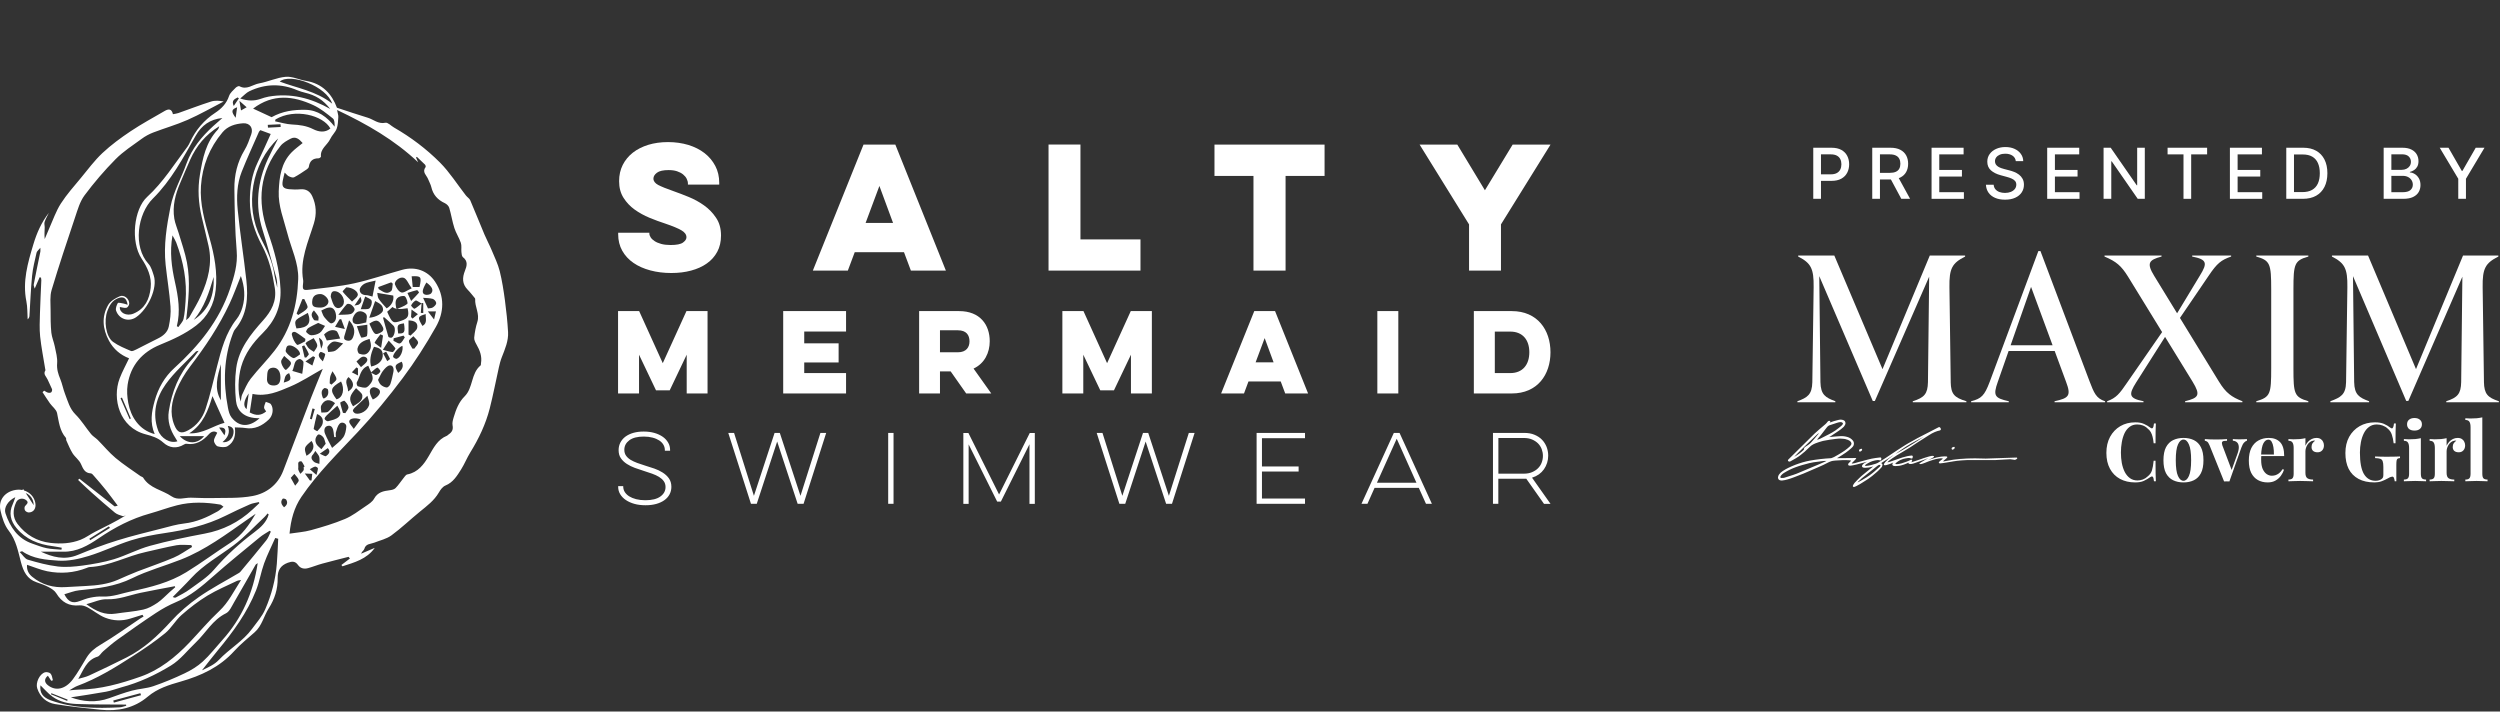 <svg width="643" height="183" viewBox="0 0 643 183" fill="none" xmlns="http://www.w3.org/2000/svg">
<rect x="0" y="0" width="643" height="183" fill="#333333" stroke="none"/>
<path d="M60.123 27.26C60.566 26.607 60.999 25.942 61.443 25.289C61.329 25.208 61.227 25.14 61.113 25.059C60.35 25.495 59.451 25.816 60.123 27.26ZM82.608 89.714C83.086 88.671 83.428 87.65 82.027 86.859C82.244 87.925 82.426 88.82 82.608 89.714ZM79.716 107.711C79.876 107.757 80.046 107.803 80.206 107.849C80.456 106.966 80.707 106.095 80.957 105.212C80.764 105.155 80.559 105.098 80.365 105.052C80.149 105.946 79.933 106.829 79.716 107.723M17.292 180.275C17.326 180.161 17.36 180.046 17.383 179.932C15.994 179.381 14.605 178.843 13.216 178.292C13.182 178.384 13.148 178.476 13.102 178.567C14.491 179.141 15.891 179.702 17.28 180.275M91.17 78.583C91.762 78.445 92.137 78.468 92.354 78.284C93.048 77.723 93.105 77.264 92.707 76.324C92.297 76.932 91.876 77.551 91.17 78.583ZM56.354 109.97C56.809 110.635 57.253 111.277 57.732 111.976C58.289 110.451 57.857 109.844 56.354 109.97ZM108.225 80.474C108.441 80.474 108.646 80.497 108.862 80.508V77.963C108.726 77.963 108.589 77.941 108.441 77.941C108.361 78.789 108.293 79.626 108.225 80.474ZM63.447 27.593C62.821 27.043 62.343 26.63 61.58 25.942C61.762 27.02 61.864 27.662 61.99 28.407C62.445 28.154 62.821 27.937 63.447 27.581M112.141 80.084H110.035C110.615 80.841 111.025 81.357 111.64 82.171C111.856 81.265 111.97 80.795 112.13 80.084M79.694 123.565C79.841 123.565 79.978 123.577 80.126 123.577C80.183 123.015 80.251 122.442 80.308 121.869C79.785 121.846 79.249 121.823 78.407 121.789C79.022 122.637 79.352 123.095 79.694 123.565ZM81.39 122.155C81.572 121.399 81.766 120.917 81.766 120.436C81.766 120.287 81.242 119.954 81.025 120.012C80.582 120.115 80.172 120.413 79.682 120.677C80.468 121.353 80.764 121.617 81.39 122.155ZM92.069 94.746C91.933 94.666 91.807 94.574 91.671 94.494C91.284 94.918 90.885 95.342 90.498 95.755C90.987 96.007 91.466 96.259 92.069 96.569V94.746ZM33.345 107.792C33.447 107.734 33.55 107.688 33.652 107.631C32.889 105.843 32.127 104.055 31.364 102.255C31.238 102.312 31.125 102.358 30.999 102.415C31.785 104.204 32.559 105.992 33.345 107.792ZM60.988 27.593C59.496 28.132 59.405 28.705 60.612 30.298C60.726 29.45 60.851 28.59 60.988 27.593ZM74.377 95.973C73.147 96.397 73.261 97.451 72.976 98.391C74.832 97.887 74.991 97.635 74.377 95.973ZM63.424 105.235C63.595 103.94 63.777 102.645 63.971 101.189C62.65 103.069 62.491 104.479 63.424 105.235ZM73.045 130.478C73.819 129.939 74.092 129.286 73.602 128.495C73.477 128.3 72.805 128.151 72.714 128.265C72.054 129.045 72.362 129.756 73.045 130.478ZM105.731 81.552C105.856 81.678 105.982 81.815 106.107 81.941C106.562 81.563 107.029 81.185 107.485 80.806C107.018 80.463 106.551 80.13 105.845 79.614C105.788 80.566 105.754 81.059 105.72 81.552M99.31 90.447C99.048 90.585 98.786 90.722 98.536 90.86C98.889 91.536 99.242 92.213 99.595 92.889C99.845 92.683 100.346 92.385 100.312 92.304C100.039 91.662 99.663 91.055 99.321 90.447M68.866 32.098C68.878 32.339 68.9 32.591 68.923 32.832C70.016 32.774 71.098 32.717 72.191 32.66C72.179 32.419 72.168 32.178 72.145 31.949C71.052 31.995 69.959 32.052 68.866 32.109M82.266 116.699C82.95 116.985 83.633 117.467 83.86 117.306C84.521 116.859 85.147 116.16 84.305 115.254C83.747 115.644 83.2 116.034 82.266 116.687M28.29 135.763C28.187 135.637 28.096 135.51 27.994 135.396C26.32 136.45 24.646 137.517 22.973 138.571C23.052 138.697 23.121 138.823 23.201 138.938C24.897 137.883 26.605 136.829 28.301 135.763M78.35 91.915C78.475 91.938 78.612 91.96 78.737 91.983C78.976 91.662 79.5 91.238 79.42 91.043C79.136 90.264 78.646 89.565 78.248 88.831C78.065 88.911 77.872 88.992 77.678 89.072C77.895 90.012 78.122 90.963 78.339 91.915M83.029 92.946C83.257 92.327 83.576 91.72 83.644 91.089C83.656 90.94 82.574 90.413 82.415 90.539C81.526 91.319 82.141 92.075 83.029 92.946ZM95.394 95.824C96.111 96.156 96.532 96.534 96.782 96.443C97.204 96.294 97.705 95.904 97.83 95.503C97.898 95.262 97.147 94.483 97.044 94.528C96.543 94.769 96.134 95.205 95.394 95.824ZM81.037 91.892C80.866 91.8 80.695 91.708 80.525 91.617C79.967 91.995 79.42 92.373 78.566 92.969C79.341 93.428 79.841 93.714 80.342 94.013C80.57 93.302 80.809 92.603 81.037 91.892ZM87.766 82.079C87.618 82.102 87.481 82.125 87.333 82.136C86.946 82.778 86.559 83.42 86.172 84.062C86.98 84.246 87.686 84.395 88.699 84.624C88.346 83.672 88.05 82.87 87.754 82.079M80.741 79.844C79.716 80.818 80.274 81.597 80.741 82.274C80.9 82.492 81.481 82.4 81.879 82.457C81.879 82.09 82.016 81.666 81.868 81.38C81.595 80.852 81.162 80.394 80.752 79.844M83.268 102.518C84.35 102.06 84.6 101.2 84.35 100.18C84.305 99.985 83.587 99.71 83.394 99.836C82.472 100.421 82.699 101.315 82.972 102.175C83.007 102.289 83.143 102.381 83.268 102.518ZM103.329 93.027C101.45 93.841 101.371 94.081 102.418 95.915C103.363 95.124 103.967 94.299 103.329 93.027ZM8.662 129.962C8.696 127.945 7.102 126.489 5.201 126.546C5.451 126.294 5.702 126.053 5.963 125.801C6.84 127.142 7.705 128.472 8.673 129.962M101.246 87.008C101.234 87.226 101.211 87.444 101.2 87.662C101.769 87.902 102.464 88.476 102.885 88.315C103.409 88.109 103.716 87.318 104.115 86.779C104.001 86.63 103.898 86.469 103.784 86.32C102.931 86.55 102.088 86.779 101.234 87.008M108.441 78.067C107.633 77.643 107.12 77.184 106.893 77.299C106.414 77.551 106.004 78.044 105.743 78.537C105.674 78.651 106.437 79.477 106.597 79.408C107.143 79.179 107.587 78.72 108.441 78.055M109.5 80.784C107.393 81.391 107.325 81.609 108.657 83.833C110.012 83.088 109.409 81.861 109.5 80.784ZM103.898 83.168C102.168 83.409 102.088 83.558 102.407 85.759C104.023 85.873 104.263 85.449 103.898 83.168ZM78.1 120.149C78.179 120.092 78.27 120.046 78.35 119.989C78.043 119.519 77.735 118.636 77.416 118.636C76.358 118.636 76.802 119.599 76.722 120.207C76.688 120.424 76.676 120.688 76.745 120.883C76.87 121.227 77.086 121.548 77.257 121.869C77.542 121.571 77.872 121.296 78.077 120.952C78.191 120.745 78.1 120.413 78.1 120.138M36.271 178.808C36.214 178.636 36.157 178.464 36.1 178.292C33.777 178.923 31.455 179.542 29.132 180.172C29.178 180.356 29.223 180.528 29.28 180.711C31.614 180.081 33.937 179.439 36.271 178.808ZM74.787 122.901C75.208 123.646 75.561 124.288 75.914 124.918C76.244 124.448 76.893 123.909 76.824 123.508C76.722 122.923 76.107 122.419 75.709 121.88C75.436 122.178 75.174 122.476 74.787 122.901ZM89.519 100.684C91.215 99.71 91.192 98.346 89.656 96.981C88.358 98.162 89.587 99.32 89.519 100.684ZM84.794 98.598C84.953 98.713 85.113 98.816 85.261 98.93C85.716 98.449 86.536 97.956 86.525 97.486C86.502 96.81 85.876 96.145 85.511 95.48C85.318 95.95 85.044 96.397 84.931 96.89C84.805 97.44 84.828 98.036 84.794 98.609M92.752 107.895C91.443 107.333 89.849 107.585 89.826 108.388C89.803 108.949 90.487 109.546 90.987 110.314C91.728 109.293 92.24 108.606 92.764 107.895M98.513 86.309C98.297 86.194 98.069 86.08 97.853 85.977C97.329 86.687 96.748 87.364 96.35 88.132C96.304 88.235 97.227 88.831 98.023 89.462C98.24 88.109 98.376 87.215 98.513 86.309ZM81.105 115.977C80.809 116.435 80.695 116.699 80.513 116.882C79.785 117.604 80.183 118.269 80.73 118.762C81.082 119.083 81.663 119.129 82.141 119.312C82.141 118.716 82.255 118.097 82.118 117.536C82.005 117.066 81.583 116.676 81.105 115.977ZM105.743 77.413C106.517 76.611 107.166 75.957 107.769 75.258C107.803 75.212 107.393 74.593 107.268 74.616C106.46 74.788 105.674 75.075 104.798 75.35C105.162 76.152 105.367 76.599 105.743 77.413ZM88.21 106.187C88.415 106.21 88.619 106.244 88.824 106.267C89.109 105.74 89.667 105.201 89.621 104.708C89.564 104.135 89.063 103.539 88.608 103.092C88.494 102.977 87.481 103.47 87.504 103.573C87.663 104.456 87.959 105.316 88.21 106.187ZM91.682 92.981C92.217 93.646 92.536 94.035 92.843 94.425C93.401 93.886 94.21 93.439 94.437 92.774C94.688 92.052 93.857 91.605 93.219 91.766C92.707 91.892 92.297 92.465 91.682 92.981ZM103.511 88.946C102.714 89.118 100.961 91.089 101.12 91.789C101.177 92.029 101.792 92.362 102.031 92.281C103.022 91.949 103.75 90.172 103.511 88.946ZM57.219 113.718C58.654 113.913 59.826 112.904 60.043 111.483C60.214 110.314 59.815 109.74 58.586 109.546C59.291 111.265 58.586 112.572 57.219 113.718ZM99.97 87.604C99.424 88.464 99.037 89.083 98.479 89.966C99.39 90.195 100.164 90.493 100.961 90.55C101.2 90.562 101.781 89.702 101.69 89.576C101.211 88.877 100.585 88.281 99.97 87.604ZM106.061 89.656C106.232 89.656 106.414 89.656 106.585 89.656C106.927 89.118 107.587 88.544 107.53 88.063C107.45 87.49 106.756 86.997 106.323 86.469C105.913 86.894 105.162 87.329 105.185 87.731C105.219 88.384 105.743 89.014 106.073 89.668M78.84 117.238C80.638 116.16 81.082 114.75 80.126 113.409C78.179 115.037 78.145 115.151 78.84 117.238ZM56.809 93.68C55.944 96.798 54.988 99.859 56.809 102.954V93.68ZM73.09 91.548C72.692 92.201 72.362 92.522 72.316 92.878C72.202 93.657 73.295 95.365 73.591 95.124C74.138 94.654 74.9 93.921 74.832 93.382C74.752 92.786 73.853 92.304 73.102 91.548M76.289 80.646C76.426 80.772 76.563 80.898 76.699 81.024C77.519 80.428 78.589 79.981 79.056 79.179C79.318 78.732 78.566 77.7 78.27 76.92C78.1 76.92 77.94 76.92 77.769 76.932C77.28 78.17 76.79 79.408 76.289 80.635M109.671 72.656C108.566 74.536 108.43 75.419 109.283 75.763C109.727 75.934 110.581 75.797 110.877 75.465C111.595 74.662 111.151 73.734 109.671 72.656ZM105.879 71.062C105.97 71.991 106.061 72.897 106.153 73.814H107.906C108.475 71.154 108.338 70.948 105.879 71.062ZM108.817 76.599C109.295 77.631 109.671 78.445 110.08 79.328C110.467 79.259 110.98 79.293 111.333 79.064C111.72 78.823 112.209 78.33 112.198 77.963C112.198 77.574 111.697 76.989 111.31 76.874C110.513 76.645 109.648 76.68 108.828 76.599M95.872 102.759C97.306 102.152 98.137 100.959 97.545 100.237C97.204 99.825 96.338 99.492 95.883 99.63C94.847 99.951 94.87 101.085 95.883 102.748M92.798 79.534C93.686 79.465 94.574 79.66 95.007 79.305C95.462 78.927 95.746 77.929 95.576 77.356C95.439 76.886 94.54 76.634 93.925 76.255C93.515 77.425 93.219 78.273 92.786 79.534M97.272 73.837C97.318 74.009 97.352 74.192 97.397 74.364C98.411 74.926 99.447 75.9 100.597 74.868C100.984 74.513 100.893 73.607 101.018 72.965C100.881 72.851 100.756 72.725 100.619 72.61C99.504 73.023 98.376 73.436 97.261 73.848M52.494 112.171H46.233C48.259 114.349 50.855 114.211 52.494 112.171ZM105.071 86.057C105.242 86.148 105.412 86.229 105.583 86.32C106.187 85.644 107.2 85.025 107.314 84.269C107.519 83.019 106.665 82.446 105.071 82.411V86.057ZM91.796 83.902C92.183 85.014 92.456 85.954 92.9 86.802C92.957 86.917 94.323 86.641 94.392 86.378C94.585 85.518 94.471 84.59 94.471 83.523C93.458 83.661 92.809 83.753 91.807 83.89M81.538 106.485C81.208 107.837 80.877 109.053 80.673 110.279C80.65 110.44 81.583 110.944 81.618 110.898C82.141 110.291 82.802 109.672 82.972 108.949C83.166 108.113 83.052 107.092 81.538 106.485ZM87.025 80.978C88.346 80.91 89.302 80.978 90.202 80.772C90.623 80.669 91.181 80.038 91.204 79.626C91.227 79.213 90.714 78.674 90.316 78.365C90.054 78.158 89.382 78.067 89.211 78.239C88.506 78.972 87.913 79.832 87.025 80.978ZM78.589 88.338C78.919 88.842 79.113 89.278 79.432 89.588C79.807 89.954 80.308 90.207 80.741 90.505C81.048 89.943 81.629 89.381 81.595 88.842C81.561 88.201 81.014 87.593 80.684 86.962C80.115 87.272 79.534 87.57 78.976 87.902C78.828 87.983 78.737 88.155 78.578 88.338M87.504 87.077C87.117 86.309 86.934 85.3 86.422 85.082C85.318 84.624 84.236 85.14 83.348 86.034C83.621 86.63 83.872 87.192 84.054 87.57C85.204 87.398 86.16 87.272 87.515 87.066M83.769 114.131C83.519 113.386 83.451 112.836 83.166 112.48C82.881 112.113 82.323 111.689 81.948 111.735C81.618 111.781 81.242 112.434 81.151 112.87C81.06 113.317 81.185 113.902 81.435 114.291C81.731 114.773 82.244 115.128 82.665 115.53C83.052 115.037 83.439 114.555 83.769 114.131ZM88.266 88.327C87.23 88.109 86.456 87.742 85.773 87.868C85.192 87.983 84.612 88.602 84.27 89.152C84.077 89.462 84.35 90.069 84.407 90.539C85.033 90.436 85.75 90.493 86.251 90.184C86.923 89.782 87.435 89.106 88.266 88.327ZM78.475 87.799C78.498 87.593 78.521 87.375 78.544 87.169C77.747 86.607 76.984 85.977 76.141 85.495C75.526 85.14 74.912 85.495 75.082 86.171C75.322 87.077 75.731 88.051 76.38 88.671C76.597 88.888 77.747 88.12 78.464 87.799M101.94 79.534C102.999 79.053 104.012 78.778 104.752 78.158C104.968 77.975 104.604 76.714 104.183 76.255C103.944 75.992 102.908 76.152 102.464 76.462C101.485 77.127 101.712 78.181 101.951 79.534M77.177 91.135C77.223 90.161 75.663 88.934 74.627 88.842C73.58 88.751 73.625 89.599 73.466 90.218C73.352 90.654 75.151 92.27 75.652 92.098C76.255 91.88 76.756 91.41 77.177 91.135ZM75.185 95.4C76.119 95.675 76.927 95.904 77.735 96.145C77.861 95.147 78.065 94.15 78.054 93.153C78.054 92.855 77.348 92.281 77.052 92.339C75.504 92.625 75.834 94.139 75.185 95.411M98.843 81.609C98.729 81.632 98.616 81.655 98.502 81.678C98.957 83.329 99.401 84.991 99.902 86.63C99.948 86.779 100.562 86.939 100.767 86.825C101.519 86.412 101.838 84.429 101.257 83.821C100.494 83.042 99.652 82.343 98.832 81.609M96.487 77.436C95.951 78.938 95.485 80.256 94.972 81.724C96.703 81.609 98.502 80.554 98.525 79.74C98.57 78.457 97.557 78.021 96.487 77.436ZM86.547 102.702C88.301 102.266 88.676 99.962 87.72 98.116C84.953 99.733 84.805 100.34 86.547 102.702ZM89.781 82.388C89.371 83.764 89.041 84.933 88.676 86.091C88.494 86.676 88.244 87.295 89.086 87.547C89.883 87.788 90.452 87.581 90.805 86.722C91.454 85.14 91.09 83.821 89.781 82.388ZM94.995 83.237C96.282 86.171 96.43 86.275 97.91 85.529C98.866 85.048 98.684 84.452 98.251 83.741C97.329 82.205 96.748 82.09 95.007 83.237M86.172 103.688C84.737 102.495 83.428 102.725 82.631 104.284C82.38 104.765 82.631 105.487 82.642 106.106C83.246 106.038 84.02 106.187 84.43 105.854C85.113 105.316 85.557 104.479 86.172 103.688ZM90.817 104.502C91.933 103.745 93.344 103.206 93.196 101.716C93.128 101.051 92.16 100.466 91.579 99.825C89.997 101.704 89.507 102.576 90.805 104.502M86.764 104.353C85.762 105.247 84.862 106.015 84.02 106.84C83.769 107.081 83.428 107.528 83.496 107.757C83.576 108.032 84.134 108.411 84.373 108.342C85.341 108.067 86.49 107.872 87.139 107.207C87.993 106.336 87.265 105.258 86.764 104.353ZM49.83 82.274C53.883 79.672 55.136 75.785 54.954 71.234C53.781 75.166 52.586 79.076 49.83 82.274ZM76.255 84.475C79.318 84.291 80.172 83.076 79.181 80.474C76.13 82.239 75.424 82.09 76.255 84.475ZM99.435 79.316C100.733 78.594 101.382 77.264 101.143 76.015C99.766 75.785 98.479 75.568 97.033 75.327C97.124 75.728 97.101 76.404 97.397 76.852C97.967 77.723 98.729 78.479 99.435 79.305M94.505 101.773C93.196 103 92.16 103.951 91.135 104.949C90.942 105.144 90.714 105.51 90.771 105.694C90.862 105.969 91.181 106.29 91.466 106.359C92.661 106.645 94.437 105.717 94.915 104.249C95.154 103.527 94.653 102.541 94.494 101.773M89.063 73.906C88.881 74.112 88.05 74.914 88.118 74.995C88.847 75.912 89.712 76.725 90.543 77.562C91.044 77.035 91.796 76.588 92.001 75.969C92.285 75.109 90.748 73.906 89.063 73.906ZM94.21 82.927C94.175 82.022 94.859 80.956 93.561 80.302C92.376 79.706 91.352 80.199 90.76 81.769C90.623 82.125 90.657 82.709 90.874 82.985C91.09 83.26 91.636 83.409 92.024 83.374C92.729 83.317 93.435 83.088 94.221 82.916M95.063 87.157C93.583 87.616 92.297 88.109 91.944 89.656C91.853 90.058 92.115 90.883 92.388 90.975C93.264 91.261 94.175 91.445 94.915 90.401C95.678 89.335 95.416 88.361 95.052 87.157M81.845 83.053C80.957 83.5 80.081 83.879 79.284 84.383C78.988 84.567 78.657 85.277 78.737 85.38C79.09 85.759 79.602 86.229 80.046 86.229C80.787 86.229 81.64 86.022 82.244 85.61C82.824 85.209 83.166 84.429 83.599 83.821C83.075 83.592 82.562 83.374 81.834 83.053M82.631 79.867C82.915 80.508 83.052 81.139 83.416 81.575C83.963 82.216 84.805 83.271 85.284 83.168C86.32 82.927 86.616 81.827 86.365 80.692C86.149 79.672 85.614 78.961 84.521 79.11C83.86 79.202 83.234 79.614 82.608 79.878M85.056 76.301C85.272 76.886 85.454 77.757 85.876 78.502C86.433 79.511 87.549 79.477 88.187 78.525C88.972 77.356 87.993 75.316 86.479 74.949C85.511 74.708 85.124 75.155 85.067 76.313M105.891 74.169C105.037 72.966 104.604 71.704 103.841 71.452C102.76 71.085 101.302 72.404 101.598 73.183C101.894 73.986 102.509 74.983 103.215 75.212C103.819 75.419 104.729 74.662 105.891 74.158M96.623 72.163C95.405 72.484 94.483 72.564 93.731 72.977C93.185 73.263 92.547 73.963 92.525 74.502C92.49 75.396 93.219 75.9 94.198 75.912C94.642 75.912 95.075 76.106 95.803 76.278C96.043 75.052 96.282 73.871 96.612 72.163M80.285 77.539C80.24 78.789 80.627 79.087 82.38 79.11C83.519 79.121 84.475 78.411 84.475 77.539C84.475 76.714 83.303 75.625 82.426 75.625C81.06 75.625 80.342 76.255 80.297 77.539M95.462 94.276C97.443 93.818 98.525 92.683 98.445 91.204C98.376 89.725 97.318 89.439 96.191 89.186C95.257 91.158 95.014 92.855 95.462 94.276ZM72.122 96.913C72.1 95.411 71.291 94.391 69.993 94.586C68.559 94.803 68.787 96.179 68.684 97.222C68.57 98.369 69.06 99.102 70.244 99.148C71.599 99.205 72.156 98.506 72.134 96.924M104.832 79.282C102.775 79.618 101.485 79.507 100.961 78.949C100.494 79.362 100.027 79.786 99.583 80.188C100.881 83.134 101.052 83.237 103.227 82.492C104.968 81.895 105.287 81.288 104.832 79.282ZM94.722 94.07C92.581 94.849 92.65 96.901 91.773 98.323C91.636 98.541 91.841 99.297 92.012 99.343C92.786 99.538 93.822 99.916 94.358 99.584C95.075 99.137 95.86 98.082 95.849 97.302C95.838 96.213 95.12 95.124 94.722 94.07ZM97.238 97.715C97.34 97.91 97.511 98.541 97.91 98.93C98.308 99.32 98.923 99.618 99.458 99.664C99.765 99.687 100.278 99.16 100.403 98.781C100.756 97.75 100.972 96.672 101.189 95.606C101.359 94.792 101.075 93.898 100.244 93.978C99.617 94.035 98.98 94.792 98.513 95.377C98.046 95.95 97.773 96.695 97.227 97.715M32.468 181.536C32.457 181.433 32.434 181.33 32.422 181.215C32.195 181.215 31.967 181.215 31.739 181.215C27.732 181.181 23.724 181.215 19.717 181.066C17.531 180.986 15.345 180.505 13.523 179.198C12.351 178.361 11.394 177.215 10.404 176.263C10.165 178.166 10.973 179.37 13.091 180.138C18.851 182.213 24.806 182.213 30.806 181.926C31.364 181.903 31.91 181.663 32.457 181.525M3.926 127.887C2.092 128.735 0.931 130.57 1.398 131.991C2.593 135.568 4.552 138.537 8.332 139.832C9.538 140.245 10.745 140.738 11.986 140.99C13.239 141.254 14.536 141.265 15.812 141.38C15.834 141.208 15.857 141.036 15.88 140.875C15.106 140.738 14.343 140.577 13.569 140.474C9.903 140.027 6.647 138.72 4.233 135.808C2.719 133.986 2.206 131.911 3.288 129.641C3.516 129.16 3.664 128.644 3.937 127.887M85.42 115.197C86.502 114.211 87.572 113.489 88.266 112.503C88.802 111.758 89.007 110.68 89.075 109.729C89.132 108.846 87.913 108.342 87.322 109.007C86.832 109.557 86.638 110.394 86.411 111.139C86.297 111.529 86.388 111.987 86.388 112.411C86.24 112.411 86.103 112.411 85.955 112.423C85.91 111.999 85.853 111.563 85.796 111.139C85.693 110.256 85.363 109.339 84.361 109.523C83.359 109.718 83.268 110.761 83.599 111.563C84.122 112.847 84.828 114.051 85.409 115.197M85.443 26.653C84.02 22.228 74.695 18.663 71.94 20.978C76.335 22.652 81.265 23.374 85.443 26.653ZM48.658 111.46C52.221 111.609 54.885 109.477 57.743 108.743C56.718 106.462 55.682 104.169 54.646 101.876C53.576 105.453 52.289 109.121 48.658 111.46ZM70.847 30.734C70.813 30.894 70.79 31.043 70.756 31.204C72.191 31.49 73.625 31.949 75.082 32.018C77.007 32.109 78.794 32.327 80.582 33.233C81.902 33.898 83.564 34.23 84.976 33.05C83.177 29.679 75.845 27.719 70.836 30.734M71.542 35.617C64.665 42.037 62.878 52.962 67.079 61.261C68.57 64.207 70.062 67.153 70.551 70.501C70.722 71.681 71.052 72.828 71.314 73.997C71.314 73.092 71.28 72.174 71.041 71.315C69.914 67.245 68.798 63.176 67.534 59.14C65.553 52.836 66.202 46.771 68.912 40.868C69.731 39.091 70.665 37.371 71.542 35.629M84.965 28.063C83.177 25.724 81.208 24.498 78.418 23.833C77.758 23.672 77.098 23.477 76.472 23.214C72.327 21.437 68.206 21.529 64.153 23.454C63.344 23.833 62.718 24.578 61.785 25.334C63.788 25.999 65.371 25.988 66.965 25.449C67.659 25.22 68.354 24.979 69.071 24.853C74.775 23.856 80.012 25.231 84.988 28.051M69.105 132.324C69.014 132.243 68.912 132.152 68.821 132.06C68.57 132.358 68.331 132.679 68.046 132.954C65.405 135.43 62.923 138.136 60.043 140.291C56.388 143.03 52.346 145.231 49.204 148.659C47.667 150.333 46.028 151.915 44.434 153.543C44.832 153.749 45.083 153.76 45.254 153.657C46.438 152.992 47.69 152.396 48.783 151.582C50.946 149.977 53.325 148.522 55.045 146.515C58.187 142.859 61.682 139.695 65.508 136.817C67.056 135.659 68.547 134.307 69.105 132.324ZM45.47 83.89C45.606 83.97 45.732 84.039 45.868 84.12C46.324 83.432 47.018 82.79 47.2 82.033C47.531 80.577 47.599 79.041 47.724 77.539C48.145 72.301 47.166 67.279 45.333 62.396C45.117 61.834 44.787 61.33 44.365 60.539C43.603 64.849 44.149 68.713 45.003 72.564C45.834 76.301 46.46 80.061 45.481 83.89M65.086 27.925C66.897 28.762 68.479 29.507 69.857 30.138C72.703 28.556 75.584 28.2 78.521 28.246C81.754 28.292 84.088 30.046 86.069 32.58C86.069 31.754 86.069 30.837 85.614 30.47C84.02 29.198 82.403 27.868 80.57 27.031C75.413 24.658 70.244 24.028 65.086 27.937M51.071 90.23C50.627 90.333 50.468 90.333 50.4 90.401C47.781 93.164 44.855 95.698 42.658 98.77C40.176 102.243 39.083 106.313 40.654 110.669C41.394 112.721 43.773 114.154 45.629 113.5C45.47 113.225 45.31 112.95 45.151 112.698C43.762 110.589 43.022 108.285 43.42 105.751C44.206 100.742 45.982 96.168 49.455 92.362C49.99 91.777 50.422 91.101 51.083 90.23M45.06 151.044C45.026 150.952 44.992 150.86 44.969 150.768C42.02 151.33 39.071 151.857 36.134 152.476C33.254 153.084 30.51 154.253 27.436 154.127C25.808 154.07 24.145 154.895 22.21 155.4C24.703 157.234 27.015 158.266 29.793 157.818C32.138 157.452 34.529 157.303 36.851 156.787C38.138 156.5 39.379 155.789 40.495 155.044C41.644 154.265 42.601 153.199 43.648 152.27C44.115 151.846 44.593 151.445 45.071 151.032M71.553 138.571C71.303 138.502 71.052 138.434 70.79 138.365C69.834 140.531 68.752 142.641 67.944 144.865C67.113 147.146 66.749 149.599 65.849 151.857C63.572 157.555 60.009 162.461 56.126 167.138C54.692 168.858 53.337 170.646 51.948 172.4C53.519 171.666 55.147 170.944 56.274 169.74C58.973 166.875 62.491 164.949 64.87 161.682C66.054 160.054 67.386 158.609 68.217 156.706C69.845 152.958 70.87 149.072 71.2 145.002C71.382 142.87 71.439 140.715 71.553 138.583M66.703 129.389C66.657 129.309 66.612 129.217 66.566 129.137C65.792 129.332 64.961 129.412 64.244 129.733C62.149 130.65 60.077 131.624 58.028 132.645C53.087 135.109 47.815 136.301 42.407 137.104C39.481 137.539 36.544 138.078 33.743 138.961C30.043 140.13 26.525 141.861 22.813 142.996C20.309 143.764 17.588 144.372 15.015 144.2C11.85 143.982 8.502 143.753 5.702 141.781C5.667 141.758 5.565 141.815 5.064 141.976C5.85 142.755 6.396 143.718 7.147 143.948C9.675 144.693 12.259 145.392 14.867 145.701C16.973 145.942 19.159 145.747 21.276 145.461C23.975 145.082 26.696 144.624 29.303 143.833C32.445 142.87 35.405 141.265 38.559 140.394C43.181 139.121 47.895 138.136 52.608 137.253C57.333 136.37 61.409 134.33 64.927 131.074C65.519 130.524 66.111 129.962 66.703 129.412M65.747 132.152C65.041 132.645 64.324 133.137 63.618 133.63C58.142 137.448 52.79 141.471 46.517 143.925C42.362 145.564 37.978 146.745 33.994 148.716C29.622 150.872 25.045 151.364 20.366 151.823C19.079 151.949 17.838 152.488 16.552 152.843C17.565 154.849 18.669 155.285 20.525 154.586C21.413 154.253 22.324 153.898 23.257 153.714C24.282 153.508 25.341 153.371 26.377 153.428C28.995 153.554 31.386 152.58 33.868 152.064C38.764 151.043 43.603 149.817 47.906 147.18C51.846 144.761 55.557 141.976 59.439 139.477C62.263 137.654 64.085 134.995 65.758 132.152M10.518 141.896C13.466 143.271 16.563 144.154 20.013 142.721C23.349 141.345 26.73 140.061 30.18 138.995C33.959 137.815 37.819 136.897 41.656 135.912C43.557 135.419 45.458 134.857 47.394 134.639C50.525 134.284 53.28 133.046 55.967 131.533C56.491 131.235 56.935 130.776 57.481 130.329C57.105 130.077 56.901 129.825 56.661 129.779C52.938 129.16 49.204 129.022 45.527 129.962C43.181 130.558 40.904 131.418 38.582 132.071C33.811 133.39 29.497 135.637 25.421 138.422C22.631 140.325 19.762 141.964 16.244 141.896C14.309 141.861 12.362 141.896 10.54 141.896M49.398 140.692C49.341 140.531 49.284 140.359 49.215 140.199C47.952 140.199 46.642 140.016 45.413 140.233C42.772 140.703 40.164 141.391 37.534 141.964C32.627 143.03 28.13 145.621 22.996 145.851C22.779 145.851 22.552 145.977 22.347 146.057C19.034 147.364 15.607 147.616 12.146 146.928C10.404 146.573 8.73 145.851 6.954 145.266C6.84 146.619 7.341 147.57 8.286 148.35C10.825 150.436 13.739 151.215 16.973 150.998C18.703 150.883 20.445 150.791 22.187 150.711C24.977 150.562 27.732 150.253 30.328 149.118C32.001 148.384 33.663 147.639 35.36 146.974C38.457 145.77 41.633 144.727 44.684 143.42C46.335 142.721 47.815 141.62 49.364 140.703M66.282 144.842C65.94 145.082 65.804 145.14 65.747 145.243C63.902 148.464 62.081 151.708 60.202 154.918C59.61 155.927 59.052 157.28 58.13 157.738C54.692 159.412 52.961 162.759 50.365 165.235C48.248 167.241 46.392 169.695 43.967 171.173C40.016 173.592 35.77 175.575 31.238 176.779C29.918 177.134 28.631 177.662 27.288 177.903C24.225 178.464 21.14 178.9 18.214 179.358C21.345 180.482 24.681 180.814 28.108 179.565C30.032 178.865 31.967 178.166 33.948 177.627C35.747 177.146 37.671 177.089 39.413 176.493C42.168 175.552 44.866 174.429 47.485 173.18C49.147 172.389 50.798 171.391 52.153 170.153C53.974 168.491 55.489 166.508 57.151 164.662C62.183 159.079 65.121 152.522 66.282 144.842ZM20.115 174.612C21.06 174.326 22.051 174.154 22.927 173.741C26.161 172.24 29.383 170.703 32.559 169.099C36.999 166.852 40.574 163.55 43.921 159.87C46.062 157.52 48.532 155.377 51.14 153.565C54.419 151.284 58.005 149.416 61.443 147.375C61.602 147.283 61.751 147.157 61.864 147.02C64.085 144.349 66.316 141.689 68.49 138.972C69.003 138.33 69.276 137.494 69.652 136.748C69.561 136.668 69.47 136.588 69.367 136.508C68.502 137.069 67.568 137.562 66.783 138.216C62.787 141.506 58.768 144.761 54.885 148.189C51.925 150.803 48.954 153.325 45.254 154.872C43.455 155.629 41.713 156.592 40.085 157.669C36.76 159.859 33.504 162.163 30.259 164.479C28.961 165.407 27.755 166.473 26.536 167.517C26.013 167.952 25.637 168.732 25.068 168.904C22.244 169.74 21.47 172.366 20.115 174.624M61.956 70.982C60.954 73.458 60.1 75.831 59.041 78.101C56.331 83.913 52.768 89.198 48.885 94.288C47.485 96.122 46.278 98.197 45.379 100.329C44.172 103.206 43.569 106.233 44.844 109.339C45.652 111.311 46.574 111.678 48.43 110.658C50.65 109.454 52.096 107.482 52.859 105.224C54.066 101.624 54.874 97.887 55.83 94.196C56.935 89.909 58.028 85.633 60.862 82.067C61.557 81.196 62.047 80.084 62.365 79.007C63.139 76.347 62.9 73.699 61.956 70.994M47.895 82.331C48.236 82.01 48.567 81.815 48.726 81.529C49.751 79.695 50.866 77.895 51.72 75.98C53.531 71.945 54.646 67.749 53.644 63.267C53.087 60.768 52.46 58.292 51.88 55.805C51.037 52.228 50.809 48.617 51.413 44.971C52.119 40.719 52.95 36.523 56.092 33.256C56.206 33.13 56.229 32.912 56.4 32.465C52.813 34.677 50.502 37.566 48.919 41.074C48.032 43.034 47.223 45.04 46.369 47.012C45.094 49.958 44.309 53.019 44.832 56.24C45.037 57.501 45.584 58.693 45.948 59.931C46.688 62.442 47.587 64.918 48.077 67.486C49.022 72.369 48.464 77.276 47.883 82.331M62.001 149.175C61.409 149.29 61.17 149.29 60.976 149.393C58.426 150.631 55.785 151.72 53.371 153.187C51.003 154.632 48.772 156.351 46.688 158.185C45.128 159.561 44.081 161.544 42.487 162.851C39.834 165.018 36.988 166.943 34.108 168.789C29.576 171.712 24.977 174.544 19.876 176.424C19.238 176.664 18.669 177.077 17.793 177.57C18.851 177.478 19.58 177.364 20.309 177.364C25.831 177.318 31.102 175.805 36.191 174.016C41.041 172.308 45.128 169.041 48.715 165.27C51.276 162.576 53.678 159.698 56.388 157.165C58.768 154.941 60.111 152.098 62.001 149.175ZM77.826 36.775C76.938 35.766 76.028 34.987 74.73 35.675C73.796 36.167 72.771 36.729 72.134 37.543C66.771 44.238 66.066 51.666 68.866 59.622C70.54 64.391 71.917 69.217 72.145 74.364C72.35 78.972 70.688 82.583 67.534 85.713C65.064 88.166 63.003 90.871 62.024 94.322C61.25 97.05 61.056 100.994 61.933 103.286C62.069 102.53 62.058 101.957 62.286 101.487C62.946 100.1 63.538 98.609 64.472 97.417C66.418 94.93 68.684 92.683 70.62 90.184C74.798 84.796 76.472 78.468 76.699 71.773C76.836 67.658 74.912 63.921 73.91 60.012C72.988 56.435 71.53 52.973 71.69 49.167C71.849 45.51 72.293 41.968 74.991 39.194C75.845 38.323 76.859 37.6 77.861 36.775M66.783 107.562C62.604 107.643 60.942 105.499 60.692 103.069C60.407 100.306 60.384 97.451 60.749 94.712C61.409 89.748 64.46 85.988 67.671 82.4C69.811 80.004 71.212 77.448 70.677 74.043C70.073 70.237 69.185 66.546 67.375 63.141C65.462 59.542 64.255 55.805 64.267 51.678C64.267 48.239 64.756 44.914 66.27 41.773C67.432 39.366 68.513 36.901 69.629 34.459C68.673 34.104 67.83 33.795 66.965 33.474C66.817 33.646 66.657 33.772 66.589 33.932C65.109 37.337 63.538 40.707 62.172 44.158C60.931 47.299 60.817 50.669 61.136 53.947C61.728 59.989 62.696 65.996 63.356 72.025C63.857 76.553 63.595 80.967 60.464 84.693C60.202 85.002 60.043 85.403 59.895 85.793C57.538 92.006 57.379 98.369 58.62 104.823C58.79 105.705 59.007 106.68 59.542 107.356C61.5 109.878 64.096 109.958 66.771 107.562M57.185 30.355C54.043 30.677 51.857 32.213 50.309 34.952C47.098 40.615 44.035 46.404 39.333 51.059C35.337 55.002 34.142 63.451 38.206 67.887C38.901 68.644 39.208 69.836 39.55 70.868C40.586 74.055 38.104 79.477 34.995 81.597C33.094 82.893 30.612 82.102 29.861 79.901C29.667 79.351 29.986 78.502 30.305 77.941C30.419 77.757 31.295 77.987 31.808 78.078C32.127 78.135 32.434 78.273 32.832 78.388C32.536 76.634 31.762 76.164 30.362 76.703C28.859 77.287 28.164 78.502 27.629 79.947C26.673 82.492 27.208 86.55 29.052 87.914C30.43 88.923 32.081 89.576 33.675 90.264C34.016 90.413 34.597 90.103 35.018 89.897C36.863 88.992 38.661 88.006 40.517 87.111C41.906 86.447 43.09 85.495 43.409 83.993C43.762 82.308 43.99 80.52 43.853 78.812C43.58 75.235 42.988 71.681 42.601 68.105C42.054 63.05 42.874 58.109 43.853 53.157C44.627 49.213 46.654 45.774 47.963 42.06C49.352 38.151 51.891 35.136 54.862 32.407C55.625 31.708 56.422 31.032 57.208 30.344M39.789 111.655C38.514 108.651 38.992 105.923 39.777 103.103C40.699 99.802 42.339 96.936 44.798 94.7C51.105 88.969 56.377 82.549 59.143 74.33C60.214 71.154 61.181 68.013 60.874 64.505C60.43 59.232 60.35 53.925 60.282 48.628C60.236 45.086 61.022 41.704 62.889 38.609C63.641 37.371 64.13 35.95 64.62 34.563C65.2 32.923 64.267 31.594 62.513 31.708C60.521 31.846 58.574 32.43 57.242 34.012C53.895 37.979 52.05 42.599 51.686 47.815C51.367 52.514 52.677 56.939 53.929 61.364C55.147 65.686 55.978 70.065 55.477 74.57C55.068 78.273 53.439 81.437 50.445 83.73C47.622 85.896 44.422 87.341 41.144 88.682C36.578 90.562 33.584 93.944 32.821 98.965C32.593 100.478 32.707 102.106 32.992 103.63C33.629 107.092 35.679 110.566 39.789 111.655ZM73.227 44.33C73.022 45.212 72.84 45.831 72.726 46.462C72.453 47.975 72.828 48.502 74.354 48.663C75.31 48.755 76.278 48.777 77.234 48.686C78.726 48.548 79.739 49.202 80.32 50.486C81.356 52.744 81.47 55.048 80.73 57.467C79.272 62.224 77.064 66.855 77.974 72.071C78.02 72.335 77.974 72.621 77.952 72.897C77.769 74.502 77.895 74.719 79.534 74.513C83.394 74.043 87.287 73.699 91.079 72.874C95.268 71.957 99.344 70.524 103.477 69.389C106.79 68.472 110.001 69.584 111.902 72.45C114.418 76.244 114.225 80.337 112.107 84.085C109.534 88.636 106.71 93.073 103.579 97.245C99.982 102.048 96.156 106.714 92.046 111.093C86.991 116.481 81.709 121.651 77.519 127.795C75.64 130.558 74.809 133.665 74.468 137.253C76.437 136.943 78.259 136.84 79.978 136.359C82.938 135.545 85.898 134.662 88.722 133.481C90.612 132.69 92.297 131.372 94.016 130.214C94.836 129.664 95.769 129.079 96.213 128.265C97.147 126.569 98.627 126.294 100.255 126.087C100.779 126.019 101.405 125.881 101.746 125.526C102.486 124.781 103.056 123.863 103.727 123.038C104.035 122.66 104.376 122.087 104.775 122.018C107.519 121.491 109.044 119.416 110.274 117.306C111.515 115.186 112.54 113.042 114.965 112.068C115.124 111.999 115.238 111.827 115.397 111.724C116.24 111.162 116.615 110.486 116.399 109.385C116.274 108.72 116.502 107.952 116.707 107.264C117.299 105.304 117.993 103.435 119.519 101.922C121.716 99.744 121.101 96.041 123.617 93.978C123.72 93.898 123.674 93.623 123.708 93.439C124.016 91.662 123.424 90.115 122.558 88.613C122.251 88.074 121.91 87.409 121.966 86.836C122.103 85.472 122.354 84.097 122.775 82.79C123.435 80.715 122.08 78.892 122.217 76.909C122.217 76.829 122.171 76.725 122.114 76.657C121.511 75.946 120.953 75.189 120.304 74.536C118.836 73.046 118.87 71.429 119.598 69.607C120.077 68.426 120.418 67.165 119.063 66.145C118.767 65.927 118.722 65.285 118.676 64.826C118.596 64.035 118.779 63.176 118.528 62.453C118.084 61.147 117.287 59.966 116.866 58.659C116.319 56.962 116.058 55.163 115.545 53.455C115.397 52.973 114.885 52.469 114.407 52.251C112.585 51.414 111.39 50.107 110.934 48.112C110.775 47.413 110.376 46.783 110.126 46.106C109.762 45.098 108.464 44.284 109.466 42.965C109.545 42.851 109.443 42.472 109.306 42.335C108.623 41.647 107.906 40.994 107.211 40.329C107.143 40.398 107.075 40.466 107.006 40.524C107.189 40.925 107.359 41.338 107.541 41.739C101.473 35.996 94.437 31.96 86.695 28.292C86.855 29.152 87.048 29.633 87.014 30.103C86.946 31.124 86.934 32.201 86.582 33.13C86.217 34.07 85.363 34.815 84.931 35.755C84.213 37.302 82.323 38.231 82.551 40.283C82.562 40.409 82.164 40.719 81.948 40.719C80.456 40.707 79.648 41.406 79.432 42.897C79.397 43.126 79.158 43.39 78.942 43.527C77.861 44.249 76.79 45.006 75.64 45.602C75.31 45.774 74.695 45.533 74.274 45.338C73.933 45.178 73.682 44.811 73.181 44.352M20.434 123.141C23.44 125.503 26.434 127.876 29.451 130.226C29.542 130.295 29.77 130.168 30.282 130.054C29.201 128.621 28.267 127.337 27.288 126.099C26.286 124.838 25.227 123.623 24.168 122.408C23.941 122.144 23.645 121.766 23.371 121.754C21.789 121.674 21.379 120.573 20.821 119.335C20.366 118.304 19.295 117.57 18.669 116.584C18.02 115.552 17.565 114.383 17.053 113.26C16.962 113.065 17.075 112.755 16.95 112.618C15.333 110.784 15.151 108.491 14.673 106.233C14.479 105.316 13.444 104.582 12.84 103.734C12.18 102.805 11.576 101.831 10.939 100.868C11.075 100.742 11.223 100.604 11.36 100.478C11.679 100.65 11.975 100.891 12.316 100.982C12.59 101.063 12.988 101.063 13.17 100.902C13.352 100.742 13.466 100.294 13.375 100.077C13.045 99.228 12.578 98.437 12.237 97.601C11.929 96.867 11.03 96.259 11.667 95.273C11.724 95.193 11.633 95.01 11.622 94.872C11.178 92.098 10.62 89.335 10.324 86.55C10.119 84.567 10.222 82.537 10.278 80.531C10.358 77.7 10.518 74.868 10.631 72.048C10.631 71.842 10.574 71.624 10.552 71.418C10.438 71.383 10.313 71.349 10.199 71.303C9.8 72.22 9.402 73.137 8.924 74.238C8.832 73.837 8.616 73.458 8.684 73.126C9.22 70.317 9.812 67.52 10.381 64.723C10.426 64.517 10.381 64.288 10.381 63.726C9.914 64.311 9.493 64.62 9.402 64.998C8.958 66.97 8.445 68.942 8.252 70.936C7.91 74.387 7.796 77.849 7.569 81.299C7.546 81.586 7.398 81.873 7.113 82.136C7.011 80.589 7.091 78.995 6.783 77.493C5.747 72.392 7.147 67.623 8.582 62.843C9.459 59.92 10.665 57.169 12.578 54.727C12.203 55.507 11.758 56.263 11.474 57.077C11.326 57.49 11.508 58.006 11.497 58.476C11.463 59.461 11.394 60.447 11.497 61.49C11.895 60.55 12.271 59.61 12.692 58.67C13.648 56.55 14.4 54.303 15.641 52.365C17.144 50.016 19.034 47.918 20.81 45.763C22.608 43.584 24.305 41.28 26.343 39.366C28.574 37.279 31.068 35.445 33.606 33.749C36.419 31.869 39.401 30.264 42.328 28.556C43.295 27.983 44.16 27.902 44.479 29.37C44.98 29.267 45.436 29.232 45.857 29.083C48.658 28.097 51.436 27.02 54.259 26.125C55.284 25.793 56.445 25.885 57.538 26.103C54.441 27.696 51.413 29.439 48.236 30.837C45.379 32.098 42.339 32.958 39.413 34.081C38.365 34.482 37.329 35.044 36.419 35.721C34.13 37.394 31.705 38.942 29.724 40.948C26.855 43.848 24.18 46.978 21.732 50.256C20.548 51.85 19.967 53.947 19.318 55.873C17.235 62.087 15.151 68.311 13.273 74.593C12.794 76.198 13.011 78.021 13.011 79.74C13.011 81.678 13.011 83.638 13.204 85.564C13.33 86.756 13.853 87.914 14.092 89.106C14.377 90.539 14.81 92.018 14.696 93.428C14.571 94.941 14.958 96.179 15.504 97.497C16.017 98.736 16.244 100.088 16.734 101.338C17.451 103.172 17.895 105.086 19.421 106.599C20.935 108.101 22.062 109.993 23.428 111.655C23.906 112.228 24.601 112.618 25.136 113.145C26.673 114.693 28.073 116.401 29.724 117.788C31.751 119.484 33.982 120.917 36.134 122.453C36.35 122.614 36.703 122.66 36.828 122.866C38.514 125.629 41.736 126.007 44.126 127.658C45.72 128.758 47.405 127.979 49.068 128.002C50.787 128.025 52.506 128.151 54.225 128.105C57.823 128.013 61.5 128.231 65.007 127.566C68.547 126.89 71.451 124.7 72.84 121.089C75.253 114.83 77.61 108.537 80.012 102.278C80.98 99.779 82.027 97.302 83.018 94.861C80.206 96.42 77.507 98.22 74.57 99.458C71.621 100.696 68.582 102.094 64.95 101.315C64.699 103 64.46 104.57 64.233 106.084C65.895 106.989 67.147 106.897 68.456 105.82C68.274 105.499 67.91 105.155 67.921 104.811C67.921 104.318 68.195 103.837 68.354 103.355C68.809 103.562 69.447 103.63 69.686 103.986C70.449 105.075 70.198 106.897 69.128 107.906C67.443 109.511 65.496 110.497 63.06 110.084C62.217 109.947 61.352 109.981 60.396 109.924C60.68 111.896 60.27 113.695 58.551 114.75C57.914 115.14 56.809 115.025 56.001 114.807C55.557 114.681 55.033 113.856 55.033 113.351C55.033 112.709 55.534 112.079 55.876 111.311C55.158 110.692 54.305 111.036 53.747 111.655C52.176 113.397 50.411 114.521 47.963 114.142C47.758 114.108 47.508 114.211 47.326 114.326C45.413 115.484 43.534 115.231 41.986 113.821C40.654 112.606 39.06 112.125 37.477 111.712C30.692 109.958 28.802 102.53 30.772 97.337C31.432 95.594 32.354 93.944 33.197 92.155C30.999 91.307 29.201 89.817 28.028 87.639C26.388 84.601 26.092 81.448 27.823 78.433C28.392 77.436 29.679 76.691 30.794 76.21C31.922 75.717 33.242 76.829 33.242 78.078C33.242 78.457 32.855 79.087 32.536 79.156C32.013 79.282 31.409 79.041 30.828 78.961C30.68 80.405 32.525 81.425 34.346 80.657C37.284 79.419 38.422 77.001 38.753 74.032C39.071 71.2 37.899 68.747 36.43 66.534C33.515 62.132 34.426 53.776 37.842 50.646C41.975 46.863 44.912 42.106 48.248 37.681C48.521 37.314 48.715 36.89 48.908 36.466C50.365 33.405 52.46 30.917 55.307 29.049C56.923 27.983 58.267 26.653 58.916 24.681C59.189 23.867 59.997 23.214 60.623 22.56C60.851 22.331 61.386 22.067 61.58 22.171C63.458 23.225 64.984 21.746 66.635 21.448C68.946 21.036 71.177 19.958 73.489 19.752C75.174 19.603 76.927 20.508 78.68 20.795C82.95 21.483 85.375 24.211 86.661 27.707C89.451 28.625 92.001 29.496 94.585 30.275C96.077 30.722 97.295 31.972 99.128 31.571C99.743 31.433 100.585 32.373 101.337 32.797C105.663 35.285 109.648 38.288 113.154 41.796C115.67 44.318 117.606 47.425 119.826 50.268C120.168 50.715 120.737 51.036 120.953 51.529C122.206 54.44 123.367 57.386 124.596 60.298C125.188 61.697 125.917 63.038 126.498 64.437C127.226 66.179 128.069 67.91 128.524 69.721C129.139 72.186 129.526 74.719 129.868 77.241C130.232 79.947 130.517 82.675 130.676 85.403C130.801 87.696 129.879 89.794 129.059 91.892C128.729 92.729 128.513 93.623 128.308 94.505C127.522 98.013 126.851 101.555 125.963 105.04C124.927 109.098 123.139 112.836 120.942 116.389C120.088 117.776 119.484 119.324 118.619 120.7C117.56 122.362 116.558 124.07 114.555 124.884C113.86 125.17 113.28 125.961 112.881 126.661C111.674 128.747 109.807 130.123 107.997 131.601C105.538 133.607 103.227 135.831 100.676 137.7C99.424 138.617 97.762 138.972 96.27 139.569C95.314 139.947 94.073 139.798 93.697 141.196C93.595 141.575 93.06 141.827 92.877 142.411C94.05 141.907 95.223 141.414 96.395 140.91C94.289 143.844 91.135 144.658 88.073 145.656C87.982 145.541 87.891 145.426 87.811 145.312C88.54 144.75 89.268 144.2 89.997 143.65C89.883 143.5 89.769 143.363 89.656 143.214C87.39 143.799 85.124 144.349 82.87 144.968C81.64 145.3 80.456 145.793 79.227 146.126C78.236 146.401 77.291 146.217 76.654 145.323C75.936 144.303 75.128 144.337 74.024 144.739C72.134 145.438 71.394 146.722 71.416 148.671C71.462 151.502 70.654 154.058 69.117 156.466C67.853 158.46 67.386 160.937 65.519 162.599C63.731 164.181 61.853 165.682 60.259 167.436C56.513 171.586 51.72 173.799 46.517 175.289C43.477 176.16 40.506 177.054 37.978 179.198C34.495 182.144 30.305 183.004 25.853 182.545C21.948 182.144 18.032 181.731 14.161 181.089C11.929 180.723 10.313 179.29 9.573 177.031C9.117 175.621 10.153 173.351 11.565 172.916C11.998 172.79 12.738 172.95 13.022 173.271C13.386 173.695 13.432 174.395 13.603 174.968C13.466 175.014 13.318 175.06 13.182 175.105C12.897 174.67 12.612 174.234 12.316 173.799C11.36 174.555 11.349 175.484 12.316 176.24C14.297 177.811 16.779 177.306 18.715 174.75C20.035 172.996 21.106 171.036 22.256 169.156C23.144 167.711 24.316 166.737 25.808 165.854C29.349 163.757 32.696 161.338 36.123 159.045C36.385 158.873 36.658 158.724 36.931 158.564C36.84 158.415 36.737 158.277 36.646 158.128C35.599 158.449 34.551 158.77 33.504 159.102C31.329 159.779 29.109 159.687 27.049 158.873C25.455 158.243 24.089 157.062 22.563 156.236C21.925 155.893 21.117 155.629 20.422 155.698C17.736 155.961 15.868 154.884 14.479 152.603C14.07 151.926 13.273 151.41 12.555 151.032C11.553 150.493 10.461 150.115 9.379 149.748C6.954 148.923 6.032 146.985 5.417 144.704C4.654 141.861 4.176 138.949 2.229 136.473C1.125 135.063 0.533 133.103 0.123 131.303C-0.492 128.632 1.261 126.443 4.017 126.007C6.453 125.617 8.662 127.073 9.083 129.343C9.345 130.73 8.673 131.773 7.409 131.808C7.079 131.808 6.612 131.567 6.442 131.292C6.271 131.017 6.248 130.444 6.419 130.203C6.829 129.664 7.592 129.251 6.647 128.575C5.804 127.979 4.597 128.243 4.165 129.171C3.265 131.097 3.197 133.057 4.529 134.788C6.658 137.574 9.504 139.236 12.999 139.637C15.618 139.935 18.237 139.798 20.707 138.835C22.051 138.319 23.223 137.402 24.521 136.748C27.128 135.43 29.77 134.158 32.365 132.553C32.092 132.622 31.785 132.816 31.569 132.748C30.874 132.518 30.111 132.312 29.565 131.865C27.55 130.214 25.591 128.483 23.645 126.752C22.438 125.675 21.265 124.551 20.081 123.439C20.206 123.325 20.32 123.21 20.445 123.095" fill="white"/>
<path d="M164.358 101.198V91.227L168.724 100.386H172.252L176.618 91.227V101.198H181.981V80.014H176.555L170.464 93.409L164.39 80.014H158.964V101.198H164.358ZM201.438 101.198H217.606V95.958H206.849V93.234H215.692V88.312H206.849V85.27H217.606V79.998H201.438V101.198ZM236.399 80.014V101.198H241.762V95.528H244.514L248.501 101.198H254.955L250.399 94.795C253.231 93.489 254.559 90.717 254.559 87.755C254.559 83.55 252.076 80.014 246.682 80.014H236.399ZM246.381 84.951C248.532 84.951 249.355 86.178 249.355 87.802C249.355 89.268 248.548 90.606 246.381 90.606H241.762V84.951H246.381ZM278.621 101.198V91.227L282.987 100.386H286.514L290.88 91.227V101.198H296.259V80.014H290.833L284.743 93.409L278.668 80.014H273.242V101.198H278.621ZM322.598 80.014L314.072 101.198H319.956L321.111 98.108H329.4L330.555 101.198H336.44L327.945 80.014H322.598ZM327.565 93.186H322.946L325.272 86.958L327.565 93.186ZM354.252 101.198H359.647V80.014H354.252V101.198ZM379.073 101.198H388.833C395.414 101.198 398.784 96.388 398.784 90.606C398.784 84.824 395.414 80.014 388.833 80.014H379.073V101.198ZM388.438 85.286C391.649 85.286 393.342 87.436 393.342 90.606C393.342 93.776 391.649 95.958 388.438 95.958H384.467V85.286H388.438Z" fill="white"/>
<path d="M374.817 37.183H365.12L377.839 57.714V69.596H386.049V57.714L398.799 37.183H389.055L381.92 48.938L374.817 37.183ZM312.363 45.242H322.392V69.596H330.65V45.242H340.679V37.183H312.363V45.242ZM269.683 69.596H293.332V61.569H277.893V37.167H269.683V69.596ZM229.692 57.332H222.636L226.18 47.823L229.692 57.332ZM222.098 37.183L209.063 69.596H218.064L219.836 64.866H232.507L234.279 69.596H243.28L230.277 37.183H222.098ZM158.995 59.864V60.247C158.995 61.824 159.343 63.241 160.039 64.484C160.736 65.726 161.7 66.777 162.934 67.621C164.152 68.466 165.608 69.103 167.269 69.549C168.93 69.995 170.733 70.218 172.647 70.218C174.562 70.218 176.191 70.011 177.741 69.596C179.291 69.182 180.652 68.577 181.791 67.765C182.93 66.968 183.832 65.965 184.48 64.754C185.129 63.544 185.445 62.158 185.445 60.581C185.445 58.813 185.034 57.284 184.18 56.026C183.341 54.767 182.313 53.7 181.079 52.824C179.861 51.948 178.532 51.231 177.14 50.658C175.732 50.084 174.482 49.607 173.391 49.224C171.461 48.555 170.1 47.998 169.278 47.568C168.471 47.122 168.06 46.58 168.06 45.943C168.06 45.386 168.36 44.892 168.962 44.43C169.563 43.968 170.575 43.745 171.967 43.745C172.79 43.745 173.517 43.841 174.134 44.048C174.751 44.255 175.273 44.526 175.685 44.86C176.096 45.194 176.412 45.561 176.618 45.991C176.824 46.405 176.934 46.803 176.934 47.201V47.488H184.986V47.026C184.986 45.417 184.654 43.968 183.974 42.678C183.294 41.388 182.376 40.289 181.206 39.381C180.035 38.473 178.643 37.772 177.045 37.278C175.432 36.8 173.691 36.545 171.825 36.545C169.958 36.545 168.281 36.784 166.747 37.246C165.212 37.724 163.884 38.393 162.76 39.269C161.653 40.145 160.783 41.197 160.166 42.423C159.549 43.649 159.233 45.051 159.233 46.596C159.233 48.253 159.612 49.686 160.372 50.881C161.131 52.075 162.08 53.079 163.235 53.907C164.39 54.735 165.671 55.436 167.047 56.01C168.439 56.583 169.784 57.077 171.065 57.491C173.027 58.16 174.419 58.733 175.273 59.243C176.128 59.737 176.555 60.342 176.555 61.027C176.555 61.505 176.254 61.951 175.669 62.381C175.084 62.811 174.008 63.018 172.473 63.018C171.54 63.018 170.717 62.922 170.037 62.731C169.357 62.54 168.787 62.301 168.345 61.999C167.902 61.712 167.569 61.393 167.348 61.043C167.126 60.693 167.016 60.374 167.016 60.071V59.864H158.964H158.995Z" fill="white"/>
<path d="M391.95 112.651C392.74 112.651 393.437 112.779 394.038 113.033C394.639 113.288 395.145 113.623 395.572 114.037C395.983 114.451 396.3 114.945 396.521 115.502C396.727 116.06 396.838 116.633 396.838 117.238C396.838 117.844 396.727 118.433 396.521 118.975C396.316 119.532 395.999 120.01 395.572 120.44C395.161 120.854 394.639 121.189 394.038 121.443C393.437 121.698 392.74 121.826 391.95 121.826H385.385V112.651H391.95ZM383.992 111.345V129.583H385.369V123.132H392.266C392.361 123.132 392.456 123.132 392.551 123.116L397.122 129.599H398.799L394.038 122.861C394.702 122.654 395.287 122.367 395.809 122.001C396.316 121.635 396.743 121.205 397.107 120.695C397.455 120.201 397.724 119.644 397.913 119.054C398.103 118.465 398.198 117.844 398.198 117.207C398.198 116.41 398.056 115.662 397.787 114.945C397.502 114.244 397.107 113.607 396.585 113.081C396.063 112.54 395.414 112.125 394.639 111.807C393.879 111.488 393.009 111.345 392.029 111.345H383.992ZM359.235 112.842L364.313 124.167H354.142L359.235 112.842ZM358.492 111.345L350.171 129.583H351.705L353.54 125.473H364.914L366.765 129.583H368.284L359.963 111.345H358.476H358.492ZM323.199 129.583H335.649V128.229H324.575V121.284H334.004V119.978H324.575V112.699H335.649V111.345H323.199V129.583ZM289.409 129.583L294.661 113.559L299.929 129.583H301.432L307.253 111.345H305.766L300.641 127.528L295.326 111.345H293.981L288.666 127.528L283.556 111.345H282.069L287.906 129.583H289.409ZM249.133 129.583V114.292L256.473 129.009H257.423L264.779 114.26V129.599H266.155V111.361H264.858L256.964 127.178L249.07 111.361H247.773V129.599H249.149L249.133 129.583ZM228.442 129.583H229.818V111.345H228.442V129.583ZM194.636 129.583L199.888 113.559L205.156 129.583H206.674L212.496 111.345H211.009L205.883 127.528L200.568 111.345H199.224L193.908 127.528L188.799 111.345H187.312L193.149 129.583H194.652H194.636ZM158.995 125.027V125.218C158.995 125.903 159.169 126.54 159.517 127.114C159.865 127.687 160.356 128.197 160.973 128.611C161.59 129.025 162.333 129.36 163.187 129.599C164.042 129.838 164.991 129.949 166.035 129.949C167.079 129.949 167.949 129.838 168.772 129.615C169.578 129.392 170.274 129.073 170.86 128.659C171.445 128.245 171.888 127.751 172.204 127.162C172.521 126.572 172.679 125.919 172.679 125.203C172.679 124.342 172.457 123.626 172.046 123.036C171.635 122.447 171.081 121.953 170.433 121.539C169.784 121.125 169.056 120.774 168.265 120.504C167.474 120.233 166.715 119.994 165.987 119.771C165.244 119.532 164.548 119.309 163.899 119.07C163.251 118.831 162.681 118.56 162.175 118.258C161.685 117.955 161.289 117.589 161.004 117.175C160.72 116.777 160.577 116.267 160.577 115.677C160.577 114.69 161.004 113.894 161.859 113.24C162.713 112.603 163.947 112.285 165.576 112.285C166.414 112.285 167.174 112.38 167.838 112.556C168.518 112.731 169.088 112.986 169.562 113.288C170.037 113.607 170.401 113.973 170.638 114.403C170.891 114.833 171.002 115.311 171.002 115.821V115.932H172.347V115.725C172.347 115.04 172.188 114.403 171.84 113.83C171.508 113.256 171.049 112.747 170.448 112.333C169.847 111.918 169.135 111.584 168.297 111.345C167.459 111.106 166.541 110.995 165.56 110.995C164.579 110.995 163.694 111.106 162.903 111.329C162.112 111.552 161.431 111.887 160.862 112.301C160.308 112.715 159.881 113.225 159.565 113.814C159.264 114.403 159.106 115.056 159.106 115.773C159.106 116.601 159.296 117.302 159.691 117.86C160.087 118.433 160.593 118.911 161.226 119.325C161.859 119.723 162.539 120.074 163.298 120.344C164.057 120.615 164.817 120.87 165.56 121.109C166.32 121.348 167.031 121.587 167.712 121.826C168.392 122.065 168.993 122.351 169.499 122.654C170.005 122.973 170.417 123.339 170.717 123.753C171.018 124.167 171.176 124.677 171.176 125.266C171.176 126.254 170.733 127.066 169.847 127.703C168.961 128.34 167.68 128.659 165.987 128.659C165.101 128.659 164.311 128.563 163.614 128.388C162.918 128.213 162.317 127.958 161.827 127.655C161.336 127.337 160.957 126.971 160.688 126.54C160.419 126.11 160.292 125.633 160.292 125.123V125.027H158.948H158.995Z" fill="white"/>
<path d="M466.371 51.138V37.998H471.054C472.076 37.998 472.923 38.184 473.595 38.557C474.266 38.929 474.769 39.438 475.103 40.084C475.436 40.725 475.603 41.448 475.603 42.252C475.603 43.061 475.434 43.788 475.096 44.434C474.763 45.075 474.258 45.584 473.582 45.961C472.911 46.333 472.066 46.519 471.048 46.519H467.827V44.838H470.868C471.514 44.838 472.038 44.727 472.44 44.504C472.842 44.278 473.137 43.969 473.325 43.58C473.514 43.191 473.608 42.748 473.608 42.252C473.608 41.756 473.514 41.316 473.325 40.931C473.137 40.546 472.84 40.244 472.434 40.026C472.032 39.808 471.501 39.699 470.842 39.699H468.353V51.138H466.371Z" fill="white"/>
<path d="M481.541 51.138V37.998H486.224C487.242 37.998 488.087 38.174 488.759 38.525C489.434 38.875 489.939 39.361 490.273 39.981C490.606 40.597 490.773 41.309 490.773 42.117C490.773 42.922 490.604 43.63 490.266 44.241C489.933 44.849 489.428 45.321 488.752 45.659C488.081 45.997 487.236 46.166 486.218 46.166H482.67V44.459H486.038C486.68 44.459 487.202 44.367 487.604 44.183C488.01 43.999 488.307 43.732 488.495 43.381C488.684 43.031 488.778 42.609 488.778 42.117C488.778 41.621 488.682 41.191 488.489 40.828C488.301 40.464 488.004 40.186 487.597 39.994C487.195 39.797 486.667 39.699 486.013 39.699H483.523V51.138H481.541ZM488.027 45.21L491.274 51.138H489.015L485.833 45.21H488.027Z" fill="white"/>
<path d="M496.799 51.138V37.998H505.037V39.705H498.781V43.709H504.607V45.409H498.781V49.432H505.114V51.138H496.799Z" fill="white"/>
<path d="M518.465 41.45C518.397 40.843 518.114 40.372 517.618 40.039C517.122 39.701 516.497 39.532 515.745 39.532C515.206 39.532 514.74 39.617 514.346 39.788C513.953 39.955 513.647 40.186 513.429 40.481C513.215 40.772 513.108 41.104 513.108 41.476C513.108 41.788 513.181 42.058 513.326 42.284C513.476 42.511 513.67 42.701 513.91 42.855C514.154 43.005 514.414 43.131 514.693 43.234C514.971 43.332 515.238 43.413 515.494 43.478L516.778 43.811C517.197 43.914 517.627 44.053 518.067 44.228C518.508 44.404 518.916 44.635 519.293 44.921C519.669 45.208 519.973 45.563 520.204 45.986C520.439 46.41 520.557 46.916 520.557 47.507C520.557 48.251 520.364 48.912 519.979 49.489C519.599 50.067 519.045 50.522 518.317 50.856C517.595 51.19 516.72 51.356 515.693 51.356C514.71 51.356 513.858 51.2 513.14 50.888C512.421 50.576 511.859 50.133 511.452 49.56C511.046 48.982 510.822 48.298 510.779 47.507H512.768C512.806 47.982 512.96 48.377 513.23 48.694C513.503 49.006 513.852 49.239 514.275 49.393C514.703 49.543 515.172 49.618 515.681 49.618C516.241 49.618 516.739 49.53 517.175 49.355C517.616 49.175 517.962 48.927 518.215 48.61C518.467 48.289 518.593 47.915 518.593 47.487C518.593 47.098 518.482 46.78 518.26 46.532C518.042 46.283 517.744 46.078 517.368 45.916C516.996 45.753 516.575 45.61 516.104 45.486L514.551 45.062C513.499 44.776 512.665 44.354 512.049 43.798C511.437 43.242 511.132 42.507 511.132 41.591C511.132 40.834 511.337 40.173 511.748 39.609C512.158 39.044 512.714 38.606 513.416 38.294C514.117 37.977 514.908 37.819 515.79 37.819C516.679 37.819 517.464 37.975 518.144 38.287C518.829 38.599 519.368 39.029 519.761 39.577C520.155 40.12 520.36 40.744 520.377 41.45H518.465Z" fill="white"/>
<path d="M526.539 51.138V37.998H534.777V39.705H528.522V43.709H534.347V45.409H528.522V49.432H534.854V51.138H526.539Z" fill="white"/>
<path d="M551.644 37.998V51.138H549.822L543.143 41.502H543.021V51.138H541.039V37.998H542.874L549.559 47.648H549.681V37.998H551.644Z" fill="white"/>
<path d="M557.502 39.705V37.998H567.671V39.705H563.571V51.138H561.595V39.705H557.502Z" fill="white"/>
<path d="M573.531 51.138V37.998H581.769V39.705H575.514V43.709H581.339V45.409H575.514V49.432H581.846V51.138H573.531Z" fill="white"/>
<path d="M592.285 51.138H588.031V37.998H592.419C593.707 37.998 594.813 38.261 595.736 38.788C596.66 39.309 597.368 40.06 597.86 41.04C598.356 42.015 598.604 43.185 598.604 44.549C598.604 45.918 598.354 47.094 597.854 48.078C597.357 49.062 596.639 49.819 595.698 50.349C594.757 50.875 593.619 51.138 592.285 51.138ZM590.013 49.406H592.176C593.176 49.406 594.008 49.218 594.671 48.841C595.334 48.461 595.831 47.911 596.16 47.192C596.489 46.47 596.654 45.588 596.654 44.549C596.654 43.518 596.489 42.644 596.16 41.925C595.835 41.206 595.349 40.661 594.703 40.289C594.058 39.917 593.256 39.731 592.297 39.731H590.013V49.406Z" fill="white"/>
<path d="M613.078 51.138V37.998H617.89C618.822 37.998 619.594 38.152 620.206 38.46C620.818 38.764 621.275 39.177 621.579 39.699C621.883 40.216 622.034 40.8 622.034 41.45C622.034 41.998 621.934 42.46 621.733 42.836C621.532 43.208 621.262 43.508 620.925 43.734C620.591 43.957 620.223 44.119 619.821 44.222V44.35C620.257 44.372 620.683 44.513 621.098 44.774C621.517 45.03 621.863 45.396 622.137 45.871C622.411 46.346 622.548 46.923 622.548 47.603C622.548 48.275 622.39 48.878 622.073 49.412C621.761 49.943 621.277 50.364 620.623 50.676C619.969 50.984 619.132 51.138 618.114 51.138H613.078ZM615.06 49.438H617.922C618.871 49.438 619.552 49.254 619.962 48.886C620.373 48.518 620.578 48.059 620.578 47.507C620.578 47.092 620.473 46.711 620.264 46.365C620.054 46.018 619.755 45.742 619.365 45.537C618.981 45.332 618.523 45.229 617.992 45.229H615.06V49.438ZM615.06 43.683H617.717C618.161 43.683 618.561 43.597 618.916 43.426C619.276 43.255 619.56 43.016 619.77 42.708C619.984 42.395 620.09 42.028 620.09 41.604C620.09 41.061 619.9 40.605 619.519 40.238C619.139 39.87 618.555 39.686 617.768 39.686H615.06V43.683Z" fill="white"/>
<path d="M627.499 37.998H629.751L633.183 43.972H633.325L636.757 37.998H639.009L634.242 45.98V51.138H632.266V45.98L627.499 37.998Z" fill="white"/>
<path d="M638.874 98.288L638.538 73.862C638.471 69.084 639.212 67.672 642.578 65.989V65.722H633.493L621.395 94.943L609.06 65.718H599.772V65.986C603.07 67.669 603.808 69.081 603.744 73.858L603.409 98.285C603.341 101.515 602.061 102.189 599.369 103.198V103.465H609.328V103.198C606.771 102.256 605.559 101.515 605.491 98.285L605.19 71.024L618.883 103.127H619.421L633.324 71.17L633.016 98.281C632.948 101.308 632.075 102.253 629.18 103.194V103.462H642.706V103.194C639.811 102.253 638.938 101.308 638.87 98.281" fill="white"/>
<path d="M501.728 98.288L501.393 73.862C501.325 69.084 502.067 67.672 505.429 65.989V65.722H496.344L484.182 94.953L471.783 65.718H462.495V65.986C465.793 67.669 466.531 69.081 466.467 73.858L466.131 98.285C466.064 101.515 464.851 102.256 462.295 103.198V103.465H472.053V103.198C469.497 102.256 468.285 101.515 468.217 98.285L467.916 71.024L481.676 103.13H482.215L496.182 71.16L495.87 98.288C495.803 101.315 494.929 102.26 491.966 103.201V103.469H505.761V103.201C502.598 102.26 501.789 101.315 501.721 98.288" fill="white"/>
<path d="M517.131 88.8L522.386 73.787L527.922 88.8H517.131ZM537.386 97.953L524.804 64.574H524.265L511.747 98.22C510.403 101.786 509.594 102.527 506.97 103.201V103.469H516.66V103.201C513.027 102.392 512.557 101.789 513.833 98.22L516.613 90.28H528.467L531.396 98.22C532.74 101.786 532.138 102.392 528.433 103.201V103.469H541.422V103.201C539.133 102.46 538.595 101.115 537.386 97.953Z" fill="white"/>
<path d="M580.316 65.986C583.882 66.995 584.153 67.868 584.153 74.397V94.719C584.153 101.315 583.953 102.121 580.316 103.198V103.469H593.708V103.198C590.075 102.121 589.872 101.315 589.872 94.719V74.4C589.872 67.872 590.139 66.998 593.708 65.989V65.722H580.316V65.989V65.986Z" fill="white"/>
<path d="M570.754 98.22L560.684 81.775L568.13 70.831C570.216 67.736 571.293 66.859 573.849 65.986V65.718H563.823V65.986C567.66 66.727 567.795 67.669 565.841 70.831L559.95 80.576L554.065 70.967C552.047 67.669 552.653 66.863 555.951 65.986V65.718H541.279V65.986C544.306 67.266 545.586 68.343 547.337 71.166L556.093 85.415L547.137 98.352C545.119 101.315 544.31 102.324 541.957 103.198V103.469H551.309V103.198C547.472 102.456 547.472 101.447 549.426 98.352L556.852 86.647L563.959 98.217C566.044 101.65 565.506 102.321 562.008 103.198V103.469H576.747V103.198C573.92 102.121 572.441 100.977 570.758 98.217" fill="white"/>
<path fill-rule="evenodd" clip-rule="evenodd" d="M518.817 117.819C518.844 117.88 518.848 117.924 518.824 117.947H518.817L518.811 117.961C518.712 118.069 518.526 118.178 518.252 118.286L517.036 118.113L513.044 118.337C512.045 118.34 510.749 118.34 509.15 118.337L506.343 118.323C506.052 118.32 505.859 118.323 505.761 118.34C505.653 118.354 505.317 118.377 504.745 118.401L504.315 118.432C503.601 118.489 502.951 118.567 502.361 118.672L501.793 118.77H501.786L499.934 119.075L499.016 119.187C498.989 119.187 498.955 119.187 498.908 119.18L498.83 119.16C498.749 119.136 498.691 119.085 498.657 119.004C498.623 118.936 498.705 118.814 498.894 118.638C498.959 118.577 499.033 118.513 499.121 118.438C499.246 118.337 499.368 118.239 499.49 118.151C499.582 118.079 499.636 118.039 499.656 118.018L499.646 118.012L499.673 118.005C499.697 117.964 499.673 117.93 499.599 117.91C499.521 117.886 499.439 117.876 499.351 117.876C499.26 117.876 499.175 117.876 499.097 117.883L498.62 117.937C498.376 117.964 498.112 118.015 497.828 118.093C497.574 118.157 497.215 118.266 496.754 118.415C496.331 118.547 495.793 118.75 495.143 119.021C494.889 119.126 494.682 119.2 494.536 119.241C494.34 119.302 494.215 119.336 494.161 119.346L494.025 119.366C493.829 119.383 493.71 119.366 493.676 119.315C493.666 119.295 493.663 119.265 493.666 119.217C493.67 119.193 493.781 119.116 493.998 118.977C494.022 118.963 494.079 118.923 494.171 118.862C494.211 118.831 494.286 118.787 494.398 118.726C494.672 118.57 494.967 118.398 495.275 118.211L495.488 118.1C495.522 118.069 495.664 117.995 495.918 117.873C495.769 117.9 495.583 117.961 495.366 118.066L495.112 118.164C494.97 118.215 494.746 118.296 494.442 118.404C494.14 118.516 493.886 118.608 493.683 118.679C493.48 118.75 493.135 118.872 492.654 119.041C492.173 119.214 491.824 119.312 491.608 119.339C491.394 119.366 491.211 119.353 491.062 119.305C490.88 119.244 490.809 119.143 490.849 119.004V118.99C490.849 118.99 490.727 119.061 490.497 119.166C490.267 119.271 489.996 119.376 489.688 119.485C489.376 119.59 489.156 119.661 489.028 119.688C488.899 119.718 488.76 119.745 488.618 119.776C488.547 119.789 488.482 119.8 488.418 119.81C488.123 119.854 487.842 119.874 487.572 119.874C487.44 119.874 487.324 119.867 487.223 119.857C487.125 119.844 487.04 119.827 486.972 119.803H486.962C486.793 119.698 486.708 119.596 486.705 119.498C486.698 119.4 486.718 119.309 486.762 119.227C486.769 119.214 486.776 119.2 486.783 119.187C486.823 119.116 486.877 119.048 486.945 118.98C486.945 118.977 486.952 118.973 486.955 118.97C486.444 119.217 485.858 119.43 485.191 119.617C485.293 119.583 485.276 119.583 485.151 119.617L485.073 119.63C485.008 119.647 484.944 119.657 484.89 119.661C484.856 119.661 484.832 119.661 484.815 119.661C484.798 119.661 484.775 119.661 484.748 119.661C484.7 119.651 484.677 119.644 484.67 119.644L484.605 119.607C484.589 119.6 484.572 119.583 484.551 119.552L484.538 119.515C484.531 119.491 484.531 119.478 484.531 119.468C484.524 119.444 484.524 119.41 484.538 119.363C484.544 119.342 484.595 119.258 484.693 119.105C484.792 118.953 484.954 118.763 485.188 118.537C485.421 118.306 485.577 118.157 485.655 118.093C485.736 118.025 485.906 117.893 486.163 117.697C486.42 117.5 486.579 117.385 486.634 117.351C486.691 117.318 486.779 117.25 486.901 117.158C487.023 117.064 486.969 117.084 486.742 117.219C486.515 117.355 486.285 117.504 486.051 117.663C485.814 117.825 485.635 117.947 485.503 118.032C485.374 118.117 485.083 118.303 484.633 118.594C484.172 118.892 483.921 119.055 483.877 119.088L483.84 119.116L483.82 119.136C483.993 119.163 484.101 119.244 484.145 119.373C484.196 119.518 484.169 119.725 484.06 119.999V120.006L483.986 120.128H483.979L483.85 120.284C483.698 120.473 483.495 120.687 483.241 120.924C483.068 121.09 482.923 121.228 482.804 121.333C482.35 121.746 481.92 122.109 481.521 122.42C481.274 122.617 481.003 122.82 480.712 123.026C480.403 123.24 480.143 123.416 479.923 123.551L478.517 124.435L478.172 124.628C478.172 124.628 478.128 124.648 478.071 124.682L477.671 124.899C477.556 124.96 477.492 124.994 477.478 125.004L477.102 125.176C477.061 125.193 477.004 125.21 476.933 125.231H476.929L476.797 125.241L476.726 125.231C476.696 125.231 476.672 125.22 476.655 125.207C476.642 125.207 476.621 125.187 476.594 125.156L476.577 125.119C476.571 125.095 476.564 125.078 476.564 125.068C476.554 125.038 476.554 125 476.557 124.963C476.567 124.902 476.581 124.858 476.598 124.824C476.611 124.787 476.631 124.75 476.659 124.709L476.736 124.577C476.76 124.53 476.791 124.482 476.824 124.438C476.865 124.377 476.896 124.33 476.923 124.299L477.017 124.171L477.847 123.311C477.888 123.263 478.006 123.148 478.203 122.962C478.314 122.854 478.433 122.742 478.561 122.623L478.914 122.305L481.084 120.541L481.152 120.49C481.429 120.274 481.643 120.094 481.805 119.955L481.731 119.989C481.372 120.091 481.064 120.165 480.81 120.216C480.739 120.23 480.674 120.24 480.613 120.25C480.322 120.294 480.038 120.318 479.767 120.318C479.496 120.318 479.303 120.294 479.171 120.246H479.161C478.991 120.141 478.903 120.04 478.9 119.942C478.897 119.844 478.917 119.752 478.958 119.671C479.002 119.59 479.063 119.505 479.14 119.427C479.218 119.346 479.296 119.281 479.364 119.231C479.432 119.183 479.513 119.126 479.601 119.072C479.608 119.072 479.611 119.065 479.615 119.065C479.709 119.004 479.845 118.933 480.021 118.855L480.248 118.743C478.071 119.359 476.645 119.705 475.975 119.772C475.829 119.789 475.7 119.779 475.595 119.755C475.511 119.735 475.453 119.705 475.419 119.667C475.365 119.607 475.338 119.525 475.345 119.424C475.348 119.329 475.389 119.237 475.463 119.146C475.49 119.112 475.524 119.082 475.558 119.051C475.599 119.017 475.626 118.997 475.636 118.983L475.805 118.804C475.853 118.75 475.931 118.669 476.039 118.567C476.161 118.452 476.005 118.391 475.578 118.377C475.274 118.364 475.03 118.354 474.847 118.347C474.515 118.333 474.207 118.33 473.926 118.347C472.348 118.404 471.39 118.496 471.045 118.611L470.577 118.784C470.476 118.818 470.374 118.862 470.269 118.923H470.266C469.426 119.373 468.563 119.786 467.676 120.162L463.893 121.79L461.469 122.732C460.937 122.942 460.399 123.125 459.857 123.284C459.366 123.436 458.855 123.538 458.327 123.595C458.141 123.599 457.961 123.575 457.792 123.517C457.552 123.446 457.396 123.277 457.328 123.009H457.311C457.311 123.009 457.298 122.962 457.294 122.918C457.294 122.854 457.294 122.793 457.304 122.735C457.335 122.498 457.413 122.288 457.538 122.095C457.761 121.76 458.032 121.482 458.351 121.269L458.537 121.144C458.577 121.113 458.642 121.069 458.733 121.015C459.15 120.748 459.583 120.504 460.037 120.29C460.264 120.179 460.531 120.057 460.849 119.918C462.082 119.386 463.328 118.97 464.594 118.662C464.919 118.577 465.221 118.513 465.498 118.469C467.29 118.151 469.091 117.947 470.906 117.849C470.997 117.832 471.065 117.815 471.112 117.802C471.329 117.734 471.536 117.649 471.729 117.541C472.433 117.169 473.137 116.756 473.831 116.309L473.869 116.281C474.082 116.146 474.265 116.028 474.41 115.926C474.881 115.594 475.324 115.235 475.744 114.853C475.903 114.704 476.036 114.524 476.147 114.321C476.191 114.23 476.201 114.128 476.185 114.023C476.151 113.84 476.073 113.684 475.944 113.559C475.839 113.461 475.744 113.383 475.656 113.329C475.572 113.275 475.436 113.207 475.257 113.129C475.077 113.051 474.844 112.98 474.549 112.916C474.41 112.892 474.275 112.872 474.146 112.862C474.018 112.848 473.787 112.835 473.452 112.814C473.12 112.794 472.68 112.818 472.142 112.885C471.133 112.997 470.09 113.163 469.003 113.38C468.85 113.414 468.732 113.441 468.651 113.468C468.082 113.623 467.5 113.816 466.897 114.043C466.558 114.179 466.237 114.348 465.932 114.551C465.817 114.629 465.705 114.721 465.607 114.822C465.17 115.266 464.706 115.702 464.212 116.133C463.9 116.403 463.558 116.688 463.186 116.979C463.006 117.121 462.837 117.246 462.674 117.365C462.441 117.531 462.187 117.693 461.913 117.859C461.425 118.151 460.954 118.415 460.511 118.652C460.47 118.672 460.426 118.692 460.386 118.709C460.27 118.73 460.162 118.723 460.064 118.686C460.02 118.665 459.976 118.635 459.932 118.601C459.874 118.557 459.847 118.493 459.854 118.408C459.864 118.32 459.898 118.245 459.962 118.188L466.653 111.572C466.653 111.572 466.656 111.561 466.66 111.561C467.059 111.192 467.435 110.857 467.791 110.552C468.204 110.197 468.553 109.899 468.84 109.655C469.125 109.411 469.348 109.222 469.504 109.09C469.66 108.954 469.819 108.778 469.985 108.555C470.154 108.318 470.344 108.213 470.557 108.24C470.676 108.253 470.74 108.287 470.75 108.352C470.767 108.412 470.73 108.487 470.638 108.589C470.601 108.626 470.581 108.656 470.574 108.673C470.577 108.673 470.581 108.677 470.584 108.677C470.638 108.68 470.757 108.646 470.946 108.572C471.329 108.419 471.803 108.27 472.369 108.128C472.511 108.081 472.717 108.03 472.992 107.972C473.262 107.911 473.527 107.908 473.78 107.962C474.034 108.01 474.224 108.087 474.349 108.186C474.478 108.287 474.563 108.402 474.6 108.528C474.637 108.653 474.654 108.751 474.657 108.822C474.657 108.89 474.654 108.947 474.647 108.988C474.624 109.14 474.536 109.333 474.373 109.56C474.268 109.733 474.139 109.872 473.987 109.977C473.821 110.129 473.645 110.278 473.462 110.42C473.262 110.573 473.056 110.722 472.843 110.861L470.869 112.178C470.852 112.188 470.825 112.208 470.791 112.232L470.777 112.245C470.777 112.245 470.777 112.245 470.77 112.245C470.692 112.283 470.598 112.337 470.483 112.408C470.476 112.408 470.469 112.415 470.466 112.418C470.466 112.418 470.466 112.418 470.472 112.418C470.53 112.421 470.645 112.408 470.821 112.377L472.101 112.262C472.443 112.215 472.792 112.188 473.151 112.188C473.855 112.127 474.546 112.201 475.223 112.408C475.738 112.564 476.178 112.858 476.547 113.295C476.672 113.444 476.757 113.617 476.801 113.806C476.862 114.06 476.841 114.311 476.74 114.555C476.699 114.649 476.648 114.737 476.591 114.819C476.54 114.886 476.493 114.941 476.452 114.985C476.364 115.083 476.273 115.171 476.174 115.259C475.714 115.682 475.223 116.075 474.705 116.437C474.299 116.712 473.923 116.962 473.574 117.186C473.222 117.402 472.927 117.585 472.683 117.724L472.606 117.761C472.555 117.778 472.518 117.805 472.49 117.846L477.085 117.802C477.214 117.792 477.315 117.802 477.393 117.846C477.468 117.883 477.397 118.005 477.187 118.215C476.74 118.648 476.449 118.946 476.31 119.102C476.181 119.251 476.405 119.261 476.97 119.136C477.485 118.98 477.932 118.858 478.318 118.763C478.7 118.669 479.306 118.506 480.133 118.276C480.194 118.259 480.251 118.245 480.312 118.228C481.067 118.025 481.768 117.88 482.408 117.798L483.603 117.649H483.613C483.637 117.649 483.661 117.653 483.678 117.66C483.701 117.666 483.725 117.673 483.745 117.687C483.762 117.697 483.779 117.714 483.8 117.734C483.806 117.741 483.82 117.758 483.844 117.792C483.857 117.819 483.867 117.846 483.874 117.873C483.881 117.89 483.888 117.92 483.888 117.954L483.881 118.029V118.035L483.8 118.3C483.756 118.445 483.61 118.472 483.373 118.381C483.149 118.296 482.787 118.31 482.283 118.418C481.775 118.53 481.365 118.662 481.054 118.811C480.966 118.851 480.877 118.899 480.786 118.946C480.668 119.011 480.542 119.078 480.414 119.153C480.282 119.227 480.146 119.309 480.007 119.397C479.801 119.539 479.689 119.644 479.669 119.722L479.662 119.732C479.662 119.732 479.659 119.755 479.662 119.766C479.669 119.779 479.686 119.789 479.713 119.8C479.787 119.823 479.899 119.827 480.058 119.82C480.383 119.803 480.766 119.739 481.206 119.627C481.694 119.508 482.096 119.393 482.411 119.281C482.736 119.17 482.967 119.061 483.105 118.963L484.839 117.886C484.883 117.859 484.941 117.819 485.022 117.765L486.559 116.735C487.04 116.403 487.511 116.088 487.974 115.791L489.383 114.883C489.529 114.792 489.674 114.7 489.823 114.609C489.945 114.528 490.07 114.45 490.196 114.375L490.23 114.355C490.23 114.355 490.253 114.341 490.263 114.335C490.412 114.247 490.561 114.158 490.707 114.07L493.216 112.669L498.579 109.902C498.61 109.885 498.64 109.872 498.674 109.865C498.701 109.858 498.728 109.852 498.755 109.852H498.772C498.796 109.852 498.816 109.855 498.837 109.865C498.857 109.872 498.874 109.879 498.891 109.892C498.918 109.912 498.942 109.919 498.959 109.912C498.952 109.892 498.992 109.946 499.077 110.072C499.162 110.197 499.209 110.288 499.213 110.346C499.219 110.41 499.199 110.475 499.152 110.546C499.104 110.617 499.043 110.668 498.975 110.701C498.078 110.871 497.117 111.284 496.087 111.954L493.368 113.681C491.875 114.704 490.585 115.526 489.495 116.146C488.404 116.766 487.49 117.331 486.752 117.839C486.014 118.347 485.591 118.682 485.486 118.845C485.381 119.004 486.112 118.797 487.68 118.218C488.919 117.761 489.881 117.463 490.555 117.328L491.11 117.23L491.696 117.158H491.706C491.73 117.158 491.75 117.162 491.77 117.169C491.794 117.172 491.818 117.182 491.835 117.196C491.851 117.202 491.872 117.219 491.889 117.24C491.895 117.246 491.909 117.263 491.929 117.301C491.943 117.328 491.953 117.355 491.96 117.379C491.967 117.399 491.97 117.426 491.973 117.463L491.967 117.538V117.544L491.889 117.812L491.868 117.859C491.807 117.961 491.672 117.971 491.462 117.89C491.245 117.812 491.022 117.778 490.795 117.795C490.568 117.812 490.331 117.849 490.087 117.903C489.84 117.961 489.651 118.002 489.522 118.032C489.397 118.063 489.18 118.14 488.885 118.272C488.587 118.404 488.347 118.54 488.157 118.675C487.968 118.811 487.836 118.909 487.765 118.967C487.69 119.024 487.626 119.085 487.572 119.143C487.514 119.2 487.49 119.251 487.494 119.285V119.295C487.494 119.295 487.497 119.309 487.504 119.319C487.514 119.329 487.538 119.342 487.585 119.363C487.629 119.383 487.731 119.39 487.886 119.383C488.005 119.376 488.127 119.363 488.259 119.346C488.34 119.336 488.449 119.315 488.577 119.288C488.709 119.265 488.899 119.221 489.153 119.156C489.41 119.092 489.813 118.953 490.375 118.74C490.937 118.526 491.296 118.364 491.455 118.252C491.52 118.215 491.587 118.211 491.655 118.239C491.719 118.266 491.763 118.316 491.79 118.384C491.858 118.56 491.77 118.716 491.533 118.855L491.506 118.885C491.689 118.838 491.828 118.807 491.926 118.79C492.021 118.774 492.64 118.57 493.785 118.181L494.811 117.815C494.919 117.781 495.241 117.68 495.779 117.511C496.25 117.368 496.605 117.284 496.849 117.257L496.941 117.25C497.049 117.246 497.134 117.25 497.188 117.257C497.286 117.267 497.354 117.294 497.391 117.328C497.442 117.382 497.448 117.436 497.415 117.49C497.384 117.538 497.333 117.585 497.262 117.632L496.649 117.978L495.888 118.354C496.07 118.279 496.362 118.178 496.754 118.042C497.171 117.9 497.608 117.778 498.068 117.666C498.522 117.558 498.921 117.484 499.26 117.443C499.602 117.399 499.903 117.379 500.167 117.375C500.448 117.375 500.628 117.385 500.706 117.409C500.78 117.433 500.824 117.48 500.841 117.544C500.858 117.612 500.834 117.677 500.78 117.734C500.729 117.785 500.621 117.883 500.448 118.035L499.9 118.493C499.842 118.55 499.808 118.591 499.795 118.614L499.778 118.645C499.798 118.662 499.815 118.672 499.832 118.672L500.005 118.658C500.171 118.625 500.367 118.591 500.594 118.553C500.74 118.53 501.044 118.476 501.508 118.391C502.013 118.3 502.29 118.252 502.341 118.242H502.348L502.592 118.208C503.154 118.123 503.668 118.066 504.129 118.039L504.772 118.005C505.229 117.971 505.5 117.951 505.585 117.947C505.829 117.934 506.076 117.92 506.326 117.914C506.746 117.897 507.159 117.893 507.562 117.893H507.566C507.667 117.89 507.738 117.883 507.776 117.88L510.738 117.947L518.645 117.68C518.746 117.69 518.804 117.734 518.827 117.809M502.758 115.066C502.747 115.174 502.744 115.235 502.737 115.259L502.72 115.31L502.703 115.333C502.703 115.333 502.67 115.374 502.615 115.432C502.585 115.459 502.551 115.486 502.514 115.513C502.49 115.53 502.453 115.557 502.402 115.584L502.29 115.638C502.263 115.655 502.24 115.662 502.212 115.665C502.172 115.665 502.145 115.665 502.128 115.658C502.04 115.642 501.982 115.564 501.955 115.421C501.955 115.391 501.955 115.357 501.965 115.32C501.965 115.306 501.965 115.293 501.972 115.272L501.986 115.228L501.996 115.215C501.996 115.215 502.006 115.191 502.023 115.171L502.06 115.13L502.114 115.086L502.341 114.978L502.405 114.961C502.426 114.954 502.453 114.951 502.487 114.947C502.534 114.941 502.561 114.937 502.565 114.937L502.7 114.947C502.717 114.958 502.737 115.002 502.754 115.069M488.14 116.424C488.543 116.2 489.271 115.777 490.328 115.154C491.381 114.524 492.884 113.586 494.834 112.33C492.39 113.552 490.5 114.636 489.166 115.584L487.507 116.752L488.14 116.424ZM483.187 119.617C483.143 119.64 483.075 119.678 482.987 119.739C482.896 119.796 482.838 119.833 482.811 119.86L482.652 119.986V119.993L478.853 123.016L477.823 123.968L477.796 124.062H477.803L477.891 124.032L478.795 123.541L478.839 123.517L478.863 123.504L480.038 122.796L480.908 122.207L481.599 121.685L482.079 121.283L482.086 121.276L483.454 120.057C483.475 120.033 483.491 120.009 483.498 119.989L483.505 119.979L483.512 119.972L483.525 119.965C483.532 119.942 483.542 119.928 483.549 119.925L483.59 119.877L483.647 119.789C483.661 119.759 483.664 119.728 483.654 119.695C483.64 119.654 483.607 119.62 483.552 119.586C483.498 119.556 483.434 119.546 483.366 119.556C483.302 119.566 483.241 119.59 483.187 119.617ZM467.801 111.419C467.703 111.45 467.54 111.568 467.323 111.771C466.443 112.611 465.542 113.478 464.618 114.375C462.81 116.126 461.781 117.148 461.533 117.443L461.54 117.456L461.577 117.446C461.598 117.439 461.825 117.297 462.255 117.02C462.685 116.742 463.084 116.441 463.457 116.116C463.816 115.801 463.995 115.618 463.995 115.57C463.988 115.513 463.988 115.452 463.995 115.391C463.995 115.33 464.019 115.256 464.063 115.178C464.107 115.1 464.218 115.002 464.398 114.876C464.598 114.737 464.757 114.636 464.875 114.568C465.001 114.494 465.173 114.368 465.393 114.189C465.563 114.043 465.681 113.942 465.749 113.871L466.237 113.322C466.345 113.204 466.507 113.017 466.721 112.774C467.042 112.401 467.357 112.022 467.669 111.639C467.699 111.602 467.726 111.565 467.753 111.524C467.787 111.473 467.801 111.436 467.804 111.419M468.346 111.883C468.177 112.093 468.001 112.296 467.821 112.496C467.716 112.618 467.618 112.743 467.52 112.868C467.476 112.923 467.422 112.994 467.354 113.078C467.347 113.082 467.344 113.085 467.34 113.089C467.351 113.089 467.367 113.089 467.388 113.085C467.476 113.072 467.577 113.048 467.699 113.017C467.821 112.98 467.97 112.919 468.16 112.831C468.928 112.459 469.694 112.069 470.455 111.666C470.72 111.528 470.977 111.382 471.238 111.233C471.512 111.077 471.779 110.908 472.04 110.732C472.314 110.546 472.582 110.346 472.839 110.139C473.097 109.933 473.32 109.75 473.51 109.601C473.696 109.452 473.845 109.283 473.957 109.103C474.007 109.019 474.018 108.944 473.99 108.87C473.96 108.792 473.885 108.721 473.774 108.653C473.537 108.511 473.093 108.545 472.446 108.761C471.79 108.978 471.173 109.178 470.601 109.367C470.53 109.384 470.466 109.408 470.408 109.438C470.185 109.56 469.998 109.726 469.843 109.943C469.365 110.596 468.867 111.24 468.346 111.883ZM468.996 118.564C468.139 118.675 467.283 118.79 466.426 118.902C466.06 118.956 465.705 119.031 465.353 119.122C464.784 119.275 464.215 119.427 463.646 119.583H463.636C463 119.759 462.37 119.969 461.747 120.202C460.748 120.578 459.783 121.049 458.855 121.625C458.798 121.658 458.743 121.696 458.689 121.736C458.662 121.757 458.635 121.777 458.605 121.797C458.577 121.814 458.547 121.838 458.523 121.858C458.469 121.902 458.418 121.946 458.364 121.994C458.191 122.149 458.046 122.336 457.931 122.552C457.907 122.596 457.897 122.65 457.9 122.701C457.91 122.837 457.975 122.911 458.097 122.935C458.266 122.932 458.435 122.928 458.611 122.925C458.649 122.925 458.689 122.915 458.726 122.915C458.798 122.911 458.869 122.898 458.936 122.874C459.722 122.623 460.507 122.369 461.293 122.119C461.571 122.017 461.852 121.916 462.129 121.818L467.916 119.386C468.414 119.183 468.911 118.967 469.409 118.73C469.443 118.713 469.48 118.696 469.521 118.679C469.599 118.645 469.673 118.597 469.748 118.547C469.741 118.547 469.734 118.543 469.731 118.54C469.487 118.526 469.243 118.537 468.996 118.567M478.937 115.564C478.931 115.669 478.924 115.733 478.92 115.757C478.914 115.774 478.907 115.791 478.9 115.804C478.893 115.814 478.887 115.824 478.883 115.831C478.856 115.865 478.829 115.899 478.795 115.926C478.761 115.953 478.727 115.98 478.69 116.007C478.656 116.034 478.619 116.058 478.578 116.082C478.541 116.102 478.504 116.119 478.467 116.136C478.443 116.149 478.419 116.156 478.396 116.156C478.365 116.16 478.338 116.156 478.311 116.156C478.223 116.143 478.165 116.065 478.135 115.923C478.135 115.889 478.142 115.851 478.145 115.818C478.145 115.797 478.145 115.784 478.155 115.767C478.155 115.753 478.162 115.74 478.169 115.73L478.175 115.713C478.175 115.713 478.189 115.682 478.203 115.669C478.213 115.655 478.223 115.642 478.24 115.628C478.257 115.614 478.274 115.601 478.294 115.587C478.314 115.57 478.338 115.557 478.358 115.543C478.379 115.53 478.406 115.52 478.429 115.509C478.453 115.503 478.48 115.493 478.507 115.479C478.531 115.472 478.558 115.465 478.585 115.459C478.609 115.449 478.639 115.445 478.663 115.442C478.687 115.442 478.714 115.435 478.741 115.435C478.765 115.435 478.788 115.435 478.812 115.435C478.836 115.435 478.859 115.438 478.88 115.442C478.897 115.452 478.917 115.493 478.934 115.567M463.907 115.361C463.907 115.361 463.914 115.371 463.914 115.381V115.394C463.914 115.394 463.914 115.405 463.907 115.411C463.904 115.418 463.897 115.421 463.893 115.421L463.877 115.428C463.877 115.428 463.863 115.428 463.856 115.428C463.849 115.421 463.846 115.418 463.846 115.411C463.839 115.405 463.839 115.398 463.839 115.394C463.839 115.384 463.839 115.381 463.846 115.374L463.863 115.354C463.863 115.354 463.873 115.344 463.883 115.347C463.89 115.347 463.893 115.35 463.9 115.357" fill="white"/>
<path d="M549.194 108.625C550.118 108.625 550.874 108.765 551.462 109.045C552.064 109.311 552.596 109.626 553.058 109.99C553.338 110.2 553.548 110.228 553.688 110.074C553.842 109.906 553.947 109.521 554.003 108.919H554.486C554.458 109.465 554.437 110.13 554.423 110.913C554.409 111.683 554.402 112.712 554.402 114H553.919C553.849 113.356 553.758 112.81 553.646 112.362C553.534 111.9 553.38 111.494 553.184 111.144C552.988 110.794 552.708 110.48 552.344 110.2C551.994 109.85 551.588 109.591 551.126 109.423C550.664 109.255 550.181 109.171 549.677 109.171C548.921 109.171 548.277 109.374 547.745 109.78C547.214 110.172 546.78 110.711 546.444 111.396C546.122 112.082 545.884 112.859 545.73 113.727C545.576 114.581 545.499 115.47 545.499 116.394C545.499 117.332 545.576 118.234 545.73 119.102C545.898 119.956 546.15 120.719 546.486 121.391C546.836 122.063 547.284 122.595 547.829 122.987C548.375 123.379 549.019 123.575 549.761 123.575C550.223 123.575 550.685 123.491 551.147 123.323C551.623 123.141 552.029 122.882 552.365 122.546C552.911 122.126 553.282 121.608 553.478 120.992C553.674 120.362 553.821 119.529 553.919 118.493H554.402C554.402 119.823 554.409 120.901 554.423 121.727C554.437 122.539 554.458 123.225 554.486 123.785H554.003C553.947 123.183 553.849 122.805 553.709 122.651C553.583 122.497 553.366 122.518 553.058 122.714C552.54 123.078 551.987 123.4 551.399 123.68C550.825 123.946 550.083 124.079 549.173 124.079C547.689 124.079 546.388 123.778 545.268 123.176C544.162 122.574 543.301 121.706 542.685 120.572C542.069 119.438 541.761 118.073 541.761 116.478C541.761 114.91 542.076 113.538 542.706 112.362C543.35 111.186 544.225 110.27 545.331 109.612C546.451 108.954 547.738 108.625 549.194 108.625Z" fill="white"/>
<path d="M561.584 112.635C562.606 112.635 563.502 112.824 564.272 113.202C565.042 113.58 565.644 114.189 566.078 115.029C566.512 115.869 566.729 116.982 566.729 118.367C566.729 119.753 566.512 120.866 566.078 121.706C565.644 122.532 565.042 123.134 564.272 123.512C563.502 123.89 562.606 124.079 561.584 124.079C560.59 124.079 559.701 123.89 558.918 123.512C558.148 123.134 557.539 122.532 557.091 121.706C556.657 120.866 556.44 119.753 556.44 118.367C556.44 116.982 556.657 115.869 557.091 115.029C557.539 114.189 558.148 113.58 558.918 113.202C559.701 112.824 560.59 112.635 561.584 112.635ZM561.584 113.055C561.024 113.055 560.555 113.475 560.177 114.315C559.799 115.141 559.61 116.492 559.61 118.367C559.61 120.243 559.799 121.594 560.177 122.42C560.555 123.246 561.024 123.659 561.584 123.659C562.158 123.659 562.627 123.246 562.991 122.42C563.369 121.594 563.558 120.243 563.558 118.367C563.558 116.492 563.369 115.141 562.991 114.315C562.627 113.475 562.158 113.055 561.584 113.055Z" fill="white"/>
<path d="M577.914 112.929V113.349C577.648 113.419 577.396 113.587 577.159 113.853C576.921 114.105 576.69 114.539 576.466 115.155L573.4 123.827C573.176 123.813 572.945 123.806 572.707 123.806C572.483 123.806 572.259 123.813 572.035 123.827L568.298 114.546C568.074 114 567.85 113.671 567.626 113.559C567.416 113.433 567.234 113.37 567.08 113.37V112.929C567.528 112.957 567.99 112.985 568.466 113.013C568.956 113.027 569.488 113.034 570.061 113.034C570.495 113.034 570.95 113.027 571.426 113.013C571.916 112.985 572.371 112.957 572.791 112.929V113.37C572.497 113.37 572.231 113.384 571.993 113.412C571.769 113.44 571.615 113.531 571.531 113.685C571.447 113.839 571.461 114.112 571.573 114.504L574.03 121.013L573.82 121.307L575.479 116.709C575.745 115.953 575.857 115.337 575.815 114.861C575.773 114.371 575.619 114.007 575.353 113.769C575.087 113.517 574.73 113.377 574.282 113.349V112.929C574.492 112.943 574.716 112.957 574.954 112.971C575.206 112.971 575.444 112.978 575.668 112.992C575.906 112.992 576.116 112.992 576.298 112.992C576.578 112.992 576.872 112.985 577.18 112.971C577.487 112.957 577.732 112.943 577.914 112.929Z" fill="white"/>
<path d="M583.545 112.635C584.777 112.635 585.743 112.999 586.443 113.727C587.143 114.455 587.492 115.645 587.492 117.297H580.584L580.542 116.898H584.847C584.861 116.212 584.819 115.582 584.721 115.008C584.623 114.42 584.469 113.951 584.259 113.601C584.049 113.251 583.769 113.076 583.419 113.076C582.929 113.076 582.509 113.384 582.159 114C581.823 114.616 581.62 115.638 581.55 117.066L581.613 117.192C581.599 117.36 581.585 117.535 581.571 117.717C581.571 117.899 581.571 118.087 581.571 118.283C581.571 119.249 581.704 120.033 581.97 120.635C582.25 121.237 582.6 121.678 583.02 121.958C583.44 122.224 583.867 122.357 584.301 122.357C584.595 122.357 584.896 122.315 585.204 122.231C585.526 122.133 585.848 121.965 586.17 121.727C586.492 121.475 586.793 121.125 587.073 120.677L587.451 120.803C587.283 121.335 587.017 121.853 586.653 122.357C586.289 122.861 585.827 123.274 585.267 123.596C584.707 123.918 584.035 124.079 583.251 124.079C582.299 124.079 581.459 123.876 580.731 123.47C580.004 123.064 579.43 122.448 579.01 121.622C578.604 120.796 578.401 119.746 578.401 118.472C578.401 117.171 578.618 116.086 579.052 115.218C579.5 114.35 580.109 113.706 580.878 113.286C581.662 112.852 582.551 112.635 583.545 112.635Z" fill="white"/>
<path d="M595.808 112.635C596.256 112.635 596.62 112.733 596.9 112.929C597.18 113.111 597.383 113.349 597.509 113.643C597.649 113.937 597.719 114.245 597.719 114.567C597.719 115.085 597.565 115.512 597.257 115.848C596.963 116.17 596.571 116.331 596.081 116.331C595.591 116.331 595.206 116.212 594.926 115.974C594.66 115.722 594.528 115.393 594.528 114.987C594.528 114.595 594.612 114.273 594.779 114.021C594.961 113.755 595.185 113.531 595.451 113.349C595.255 113.293 595.059 113.3 594.863 113.37C594.598 113.412 594.346 113.524 594.108 113.706C593.87 113.874 593.667 114.091 593.499 114.357C593.331 114.609 593.198 114.889 593.1 115.197C593.002 115.491 592.953 115.778 592.953 116.058V121.622C592.953 122.294 593.114 122.749 593.436 122.987C593.772 123.225 594.269 123.344 594.926 123.344V123.785C594.604 123.771 594.136 123.757 593.52 123.743C592.904 123.715 592.26 123.701 591.588 123.701C591.028 123.701 590.461 123.715 589.887 123.743C589.313 123.757 588.879 123.771 588.585 123.785V123.344C589.075 123.344 589.418 123.239 589.614 123.029C589.824 122.819 589.929 122.42 589.929 121.832V115.218C589.929 114.588 589.831 114.126 589.635 113.832C589.453 113.524 589.103 113.37 588.585 113.37V112.929C589.033 112.971 589.467 112.992 589.887 112.992C590.475 112.992 591.021 112.971 591.525 112.929C592.043 112.873 592.519 112.796 592.953 112.698V114.651C593.121 114.273 593.345 113.93 593.625 113.622C593.905 113.314 594.227 113.076 594.591 112.908C594.954 112.726 595.36 112.635 595.808 112.635Z" fill="white"/>
<path d="M610.836 108.625C611.788 108.625 612.565 108.758 613.167 109.024C613.769 109.29 614.308 109.612 614.784 109.99C614.952 110.116 615.092 110.179 615.204 110.179C615.47 110.179 615.645 109.759 615.729 108.919H616.211C616.183 109.465 616.162 110.13 616.148 110.913C616.134 111.683 616.128 112.712 616.128 114H615.645C615.547 113.16 615.393 112.432 615.183 111.816C614.987 111.186 614.616 110.648 614.07 110.2C613.734 109.878 613.314 109.626 612.81 109.444C612.32 109.262 611.823 109.171 611.319 109.171C610.549 109.171 609.891 109.374 609.345 109.78C608.799 110.172 608.352 110.711 608.002 111.396C607.652 112.082 607.393 112.859 607.225 113.727C607.057 114.581 606.973 115.47 606.973 116.394C606.973 118.913 607.316 120.754 608.002 121.916C608.701 123.078 609.702 123.659 611.004 123.659C611.34 123.659 611.634 123.617 611.886 123.533C612.138 123.449 612.341 123.351 612.495 123.239C612.691 123.099 612.824 122.952 612.894 122.798C612.964 122.63 612.999 122.413 612.999 122.147V120.089C612.999 119.445 612.943 118.969 612.831 118.661C612.733 118.339 612.53 118.122 612.222 118.011C611.914 117.899 611.466 117.836 610.878 117.822V117.402C611.172 117.416 611.522 117.43 611.928 117.444C612.348 117.444 612.782 117.451 613.23 117.465C613.678 117.465 614.091 117.465 614.469 117.465C615.057 117.465 615.596 117.458 616.086 117.444C616.575 117.43 616.974 117.416 617.282 117.402V117.822C617.016 117.836 616.813 117.885 616.673 117.969C616.547 118.052 616.456 118.22 616.4 118.472C616.358 118.724 616.337 119.109 616.337 119.627V123.785H615.917C615.903 123.547 615.847 123.288 615.75 123.008C615.666 122.728 615.519 122.588 615.309 122.588C615.211 122.588 615.078 122.616 614.91 122.672C614.756 122.714 614.511 122.833 614.175 123.029C613.657 123.323 613.111 123.575 612.537 123.785C611.963 123.981 611.361 124.079 610.731 124.079C609.107 124.079 607.736 123.778 606.616 123.176C605.496 122.574 604.649 121.713 604.075 120.593C603.515 119.459 603.235 118.101 603.235 116.52C603.235 114.924 603.557 113.538 604.201 112.362C604.859 111.186 605.755 110.27 606.889 109.612C608.037 108.954 609.352 108.625 610.836 108.625Z" fill="white"/>
<path d="M621.006 107.512C621.594 107.512 622.056 107.659 622.392 107.953C622.742 108.233 622.917 108.625 622.917 109.129C622.917 109.633 622.742 110.032 622.392 110.326C622.056 110.606 621.594 110.746 621.006 110.746C620.418 110.746 619.949 110.606 619.599 110.326C619.263 110.032 619.095 109.633 619.095 109.129C619.095 108.625 619.263 108.233 619.599 107.953C619.949 107.659 620.418 107.512 621.006 107.512ZM622.644 112.698V121.832C622.644 122.42 622.742 122.819 622.938 123.029C623.148 123.239 623.498 123.344 623.988 123.344V123.785C623.736 123.771 623.344 123.757 622.812 123.743C622.28 123.715 621.741 123.701 621.195 123.701C620.649 123.701 620.096 123.715 619.536 123.743C618.976 123.757 618.557 123.771 618.277 123.785V123.344C618.766 123.344 619.109 123.239 619.305 123.029C619.515 122.819 619.62 122.42 619.62 121.832V115.218C619.62 114.588 619.522 114.126 619.326 113.832C619.144 113.524 618.794 113.37 618.277 113.37V112.929C618.724 112.971 619.158 112.992 619.578 112.992C620.166 112.992 620.712 112.971 621.216 112.929C621.734 112.873 622.21 112.796 622.644 112.698Z" fill="white"/>
<path d="M632.123 112.635C632.571 112.635 632.935 112.733 633.215 112.929C633.495 113.111 633.697 113.349 633.823 113.643C633.963 113.937 634.033 114.245 634.033 114.567C634.033 115.085 633.879 115.512 633.571 115.848C633.278 116.17 632.886 116.331 632.396 116.331C631.906 116.331 631.521 116.212 631.241 115.974C630.975 115.722 630.842 115.393 630.842 114.987C630.842 114.595 630.926 114.273 631.094 114.021C631.276 113.755 631.5 113.531 631.766 113.349C631.57 113.293 631.374 113.3 631.178 113.37C630.912 113.412 630.66 113.524 630.422 113.706C630.184 113.874 629.981 114.091 629.813 114.357C629.645 114.609 629.512 114.889 629.414 115.197C629.316 115.491 629.267 115.778 629.267 116.058V121.622C629.267 122.294 629.428 122.749 629.75 122.987C630.086 123.225 630.583 123.344 631.241 123.344V123.785C630.919 123.771 630.45 123.757 629.834 123.743C629.218 123.715 628.574 123.701 627.902 123.701C627.342 123.701 626.775 123.715 626.201 123.743C625.628 123.757 625.194 123.771 624.9 123.785V123.344C625.39 123.344 625.733 123.239 625.929 123.029C626.138 122.819 626.243 122.42 626.243 121.832V115.218C626.243 114.588 626.145 114.126 625.95 113.832C625.768 113.524 625.418 113.37 624.9 113.37V112.929C625.348 112.971 625.782 112.992 626.201 112.992C626.789 112.992 627.335 112.971 627.839 112.929C628.357 112.873 628.833 112.796 629.267 112.698V114.651C629.435 114.273 629.659 113.93 629.939 113.622C630.219 113.314 630.541 113.076 630.905 112.908C631.269 112.726 631.675 112.635 632.123 112.635Z" fill="white"/>
<path d="M638.451 107.344V121.832C638.451 122.42 638.549 122.819 638.745 123.029C638.955 123.239 639.305 123.344 639.795 123.344V123.785C639.529 123.771 639.13 123.757 638.598 123.743C638.066 123.715 637.527 123.701 636.982 123.701C636.436 123.701 635.883 123.715 635.323 123.743C634.777 123.757 634.364 123.771 634.084 123.785V123.344C634.574 123.344 634.917 123.239 635.113 123.029C635.323 122.819 635.428 122.42 635.428 121.832V109.864C635.428 109.234 635.33 108.772 635.134 108.478C634.952 108.17 634.602 108.016 634.084 108.016V107.575C634.532 107.617 634.966 107.638 635.386 107.638C635.96 107.638 636.506 107.617 637.024 107.575C637.541 107.519 638.017 107.442 638.451 107.344Z" fill="white"/>
</svg>
